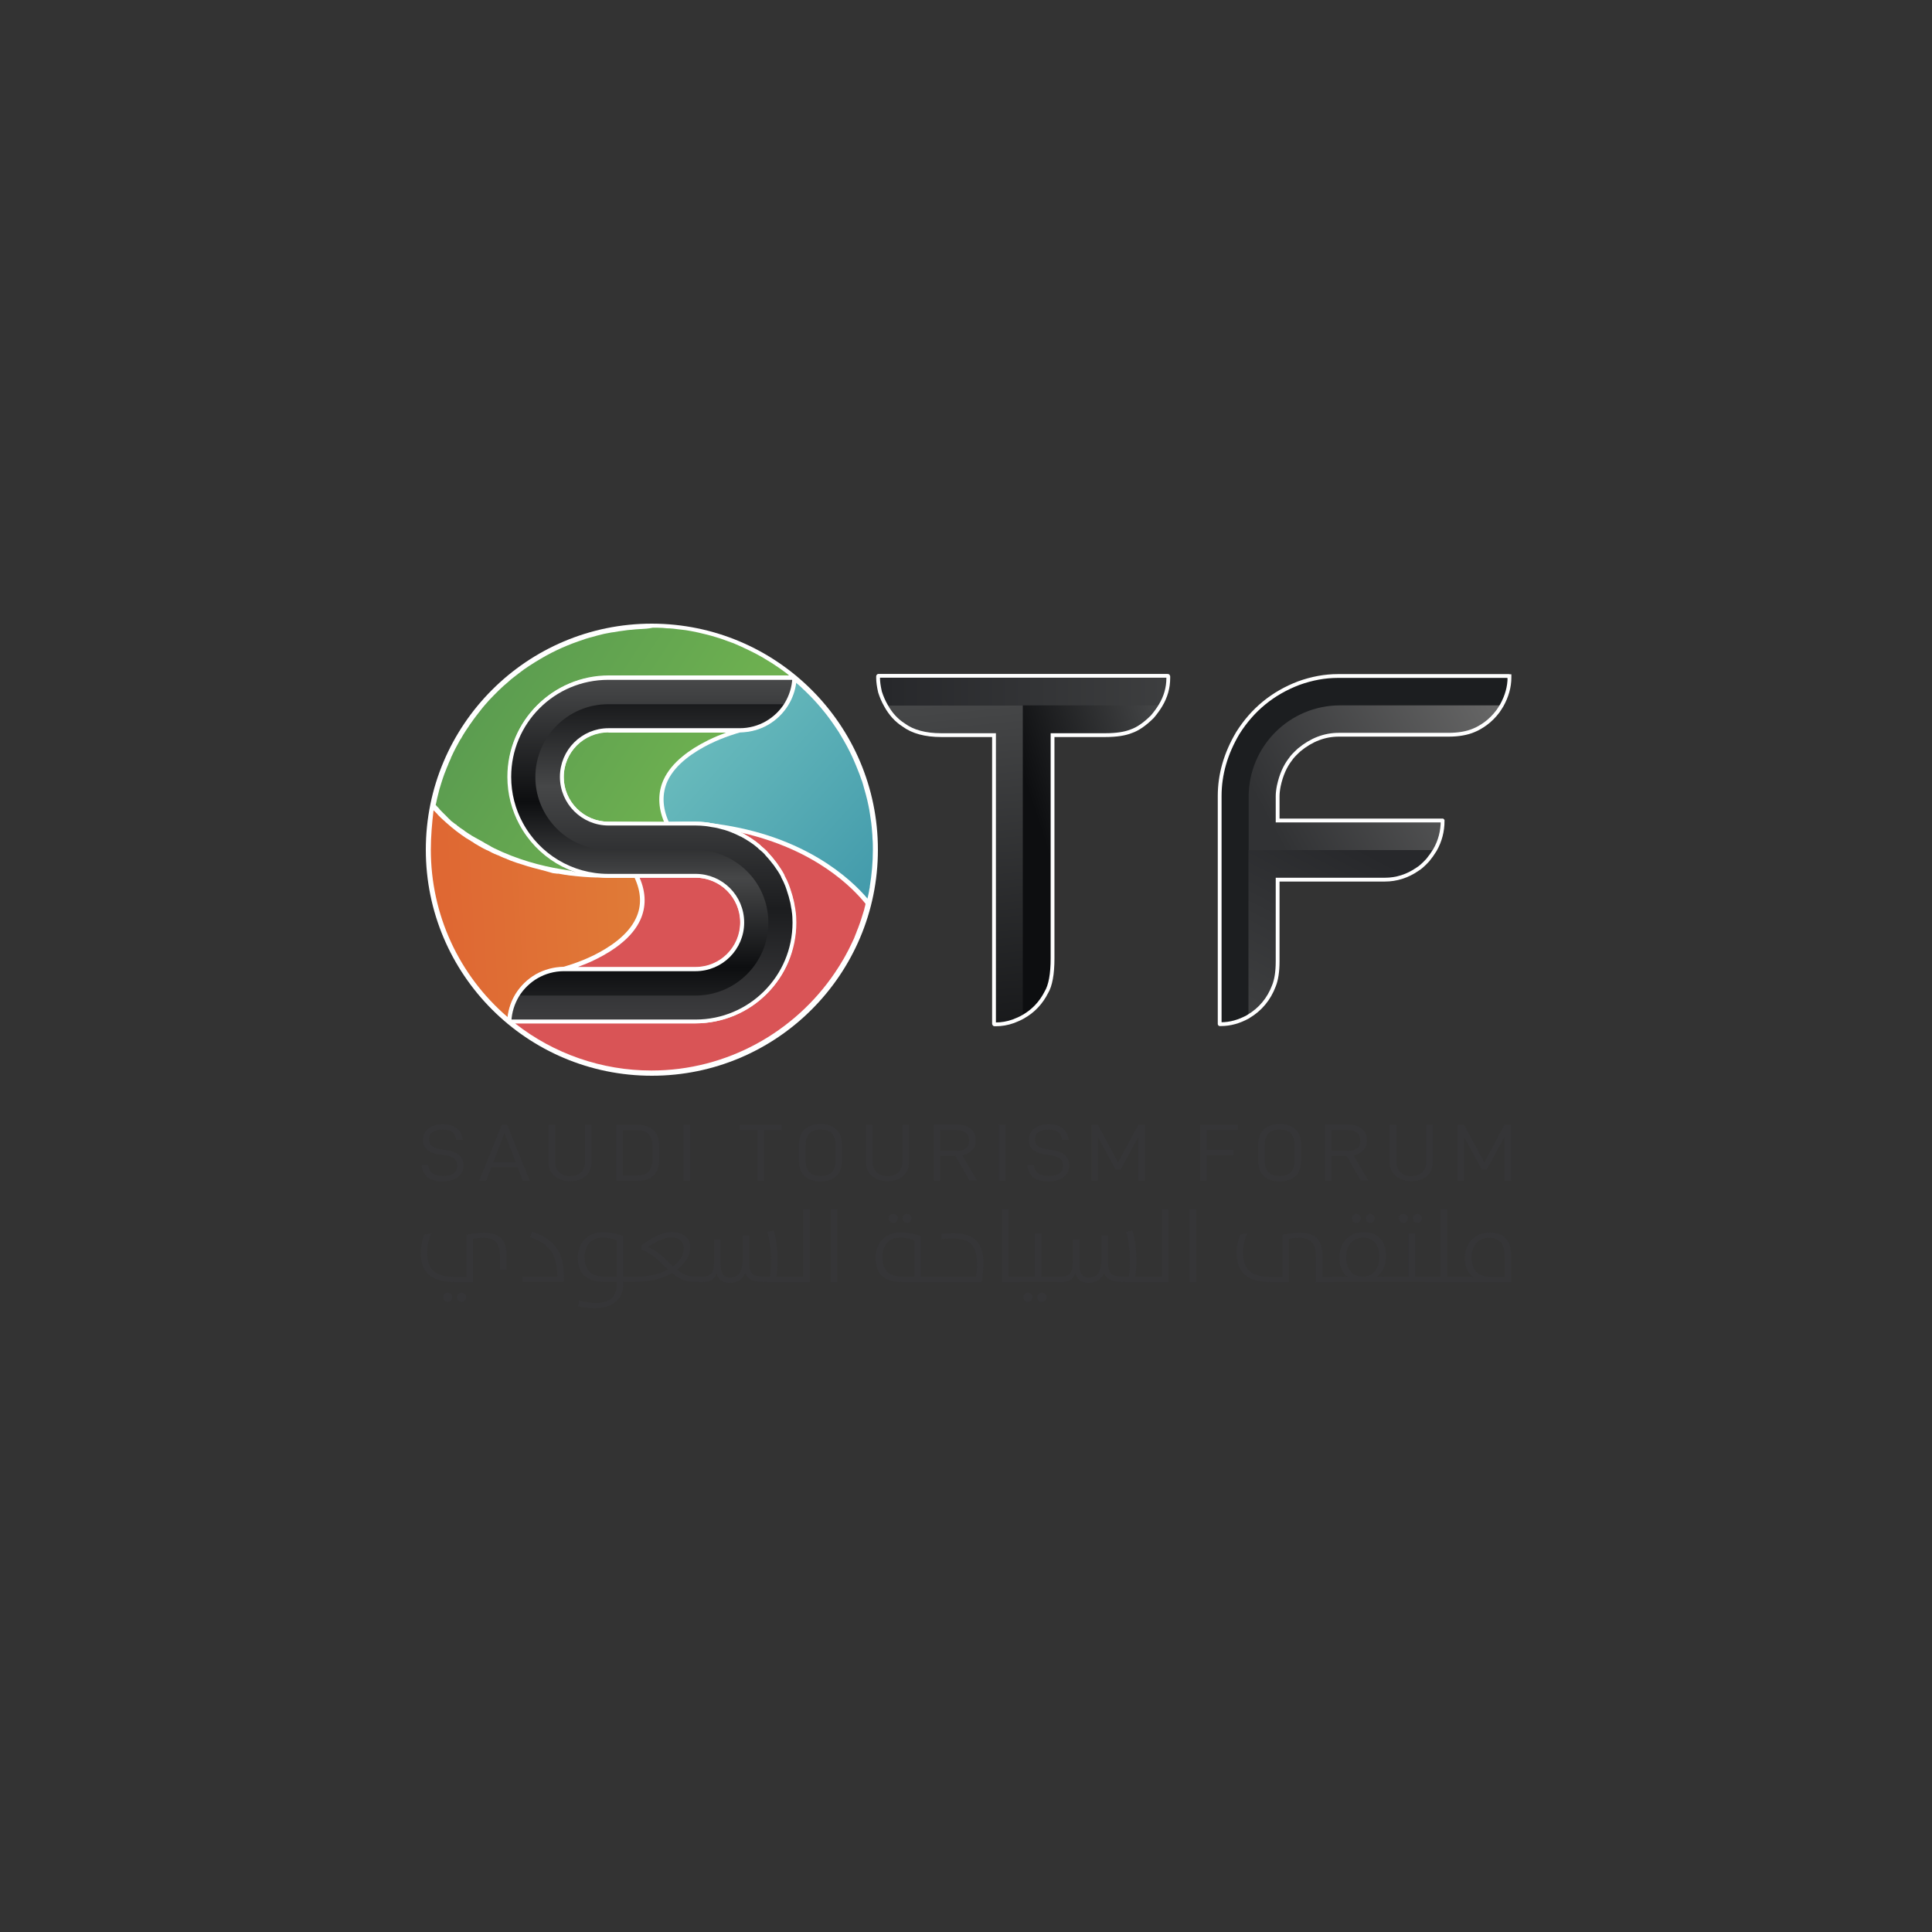 <?xml version="1.0" encoding="utf-8"?>
<!-- Generator: Adobe Illustrator 28.1.0, SVG Export Plug-In . SVG Version: 6.00 Build 0)  -->
<svg version="1.1" id="Layer_1" xmlns="http://www.w3.org/2000/svg" xmlns:xlink="http://www.w3.org/1999/xlink" x="0px" y="0px"
	 viewBox="0 0 1000 1000" style="enable-background:new 0 0 1000 1000;" xml:space="preserve">
<rect x="0" y="0" width="1000" height="1000" fill="#333333" stroke="none"/>
<style type="text/css">
	.st0{fill:#FFFFFF;}
	.st1{fill:#696969;}
	.st2{fill:url(#SVGID_00000179632211845677659010000016204816219895111575_);}
	.st3{fill:url(#SVGID_00000060014046890795448750000000923273429490721700_);}
	.st4{fill:#1C1E20;}
	.st5{fill:#353537;}
	.st6{fill:none;stroke:#FFFFFF;stroke-width:1.968;stroke-miterlimit:10;}
	.st7{fill:#188192;}
	.st8{fill:url(#SVGID_00000034066395621751725100000004174542623548559031_);}
	.st9{fill:#B2BBCA;}
	.st10{fill:none;}
	.st11{fill:url(#SVGID_00000073695145897909464160000003477630159273401015_);}
</style>
<g>
	<g>
		<path class="st0" d="M454.4,439.8c0,64.6-52.4,117-117,117c-64.6,0-117-52.4-117-117s52.4-117,117-117
			C402,322.9,454.4,375.2,454.4,439.8"/>
		<path class="st0" d="M302.3,331c-7.8,2.5-15.3,5.9-22.2,9.9C287.1,336.8,294.5,333.5,302.3,331"/>
	</g>
	<g>
		<defs>
			<path id="SVGID_1_" d="M298.1,451.5C298.1,451.5,298.1,451.5,298.1,451.5C298.1,451.5,298.1,451.5,298.1,451.5 M331.7,325.6h-0.4
				c-1.6,0.1-3.2,0.2-4.7,0.4c-0.1,0-0.2,0-0.3,0c-1.1,0.1-2.2,0.2-3.3,0.4c-1.8,0.2-3.6,0.5-5.3,0.8c-0.8,0.1-1.7,0.2-2.5,0.4
				c-0.9,0.2-1.7,0.3-2.6,0.5c-1.2,0.3-2.4,0.6-3.6,0.9c-0.7,0.2-1.4,0.4-2.1,0.6c-0.6,0.2-1.2,0.3-1.9,0.5
				c-0.9,0.3-1.9,0.5-2.8,0.9c-7.8,2.5-15.3,5.8-22.2,9.9c-1,0.6-2,1.2-3,1.8c-2,1.2-3.9,2.5-5.8,3.8c-1.9,1.4-3.7,2.8-5.5,4.2
				c-0.9,0.7-1.8,1.4-2.6,2.2c-1.8,1.5-3.5,3-5.1,4.6c-0.8,0.8-1.6,1.6-2.4,2.4c-1.6,1.6-3.2,3.3-4.7,5.1c-0.8,0.9-1.5,1.8-2.2,2.7
				c-0.7,0.9-1.4,1.8-2.1,2.7c-0.5,0.7-1,1.4-1.5,2c-0.4,0.6-0.8,1.1-1.2,1.7c-0.5,0.6-0.9,1.3-1.3,1.9c0,0,0,0,0,0
				c-0.5,0.7-1,1.5-1.5,2.2c-0.9,1.4-1.8,2.8-2.6,4.3c-0.1,0.1-0.1,0.2-0.2,0.2c-0.8,1.4-1.6,2.9-2.4,4.4c-0.8,1.5-1.5,3-2.2,4.5
				c-0.2,0.3-0.3,0.5-0.3,0.8c-0.5,1.2-1.1,2.3-1.5,3.5c-0.5,1.1-0.9,2.1-1.3,3.2c-0.2,0.5-0.4,1-0.6,1.5c-0.6,1.7-1.2,3.4-1.7,5.1
				c-0.6,1.8-1.1,3.6-1.5,5.4c-0.4,1.4-0.7,2.9-1,4.3c-0.1,0.4-0.2,0.9-0.3,1.3c0,0,0.1,0.1,0.2,0.1c0.2,0.3,0.4,0.5,0.7,0.8
				c0.1,0,0.1,0.1,0.2,0.2c0.1,0.1,0.2,0.2,0.3,0.3c0.2,0.2,0.4,0.4,0.6,0.7c0.1,0.1,0.2,0.2,0.3,0.4c0,0.1,0.1,0.1,0.2,0.2
				c0.2,0.2,0.4,0.3,0.5,0.5c0,0,0.1,0.1,0.2,0.2c0.1,0.1,0.3,0.3,0.4,0.4c0,0.1,0.1,0.1,0.2,0.2c0.1,0.1,0.2,0.2,0.3,0.3l0.3,0.3
				c0.2,0.2,0.3,0.3,0.4,0.4c0.2,0.1,0.3,0.3,0.4,0.4c0.2,0.1,0.3,0.3,0.4,0.4c0.2,0.2,0.3,0.3,0.4,0.4c0.1,0.2,0.3,0.3,0.4,0.4
				c0.1,0.2,0.3,0.3,0.4,0.4c0.1,0.1,0.3,0.3,0.4,0.4c0.2,0.1,0.3,0.2,0.4,0.4c0.1,0.2,0.3,0.3,0.4,0.4c0.2,0.1,0.3,0.2,0.4,0.3
				c0.1,0.1,0.3,0.2,0.4,0.3c0.1,0.1,0.3,0.2,0.4,0.3c0.2,0.2,0.3,0.3,0.5,0.4c0.1,0.1,0.3,0.2,0.4,0.3c0.2,0.1,0.3,0.2,0.5,0.3
				c0.2,0.1,0.3,0.2,0.4,0.4c0.2,0.1,0.3,0.2,0.4,0.3c0.1,0.1,0.3,0.2,0.4,0.3c0.2,0.1,0.3,0.2,0.5,0.4c0.1,0.1,0.3,0.2,0.4,0.3
				c0.2,0.1,0.3,0.2,0.5,0.3c0.2,0.1,0.3,0.2,0.4,0.3c0.2,0.1,0.3,0.2,0.5,0.3c0.1,0.1,0.3,0.2,0.4,0.3c0.2,0.1,0.4,0.2,0.5,0.4
				c0.1,0.1,0.3,0.2,0.4,0.3c0.2,0.1,0.3,0.2,0.5,0.3c0.1,0.1,0.2,0.2,0.4,0.3c0.2,0.1,0.3,0.2,0.5,0.3c0.2,0.1,0.3,0.2,0.4,0.3
				c0.2,0.1,0.3,0.2,0.5,0.3c0.2,0.1,0.3,0.2,0.4,0.2c0.2,0.1,0.3,0.2,0.5,0.4c0.2,0.1,0.3,0.2,0.4,0.2c0.2,0.1,0.3,0.2,0.5,0.3
				c0.2,0.1,0.3,0.2,0.4,0.2c0.2,0.1,0.3,0.2,0.5,0.3c0.1,0.1,0.2,0.2,0.4,0.2c0.2,0.1,0.3,0.2,0.5,0.3c0.1,0.1,0.2,0.2,0.4,0.2
				l0.5,0.3c0.1,0.1,0.3,0.2,0.4,0.2c0.2,0.1,0.3,0.2,0.5,0.3c0.1,0.1,0.3,0.1,0.4,0.2c0.2,0.1,0.3,0.2,0.5,0.3
				c0.2,0.1,0.3,0.2,0.4,0.2c0.2,0.1,0.4,0.2,0.5,0.3c0.1,0.1,0.2,0.2,0.3,0.2c0.2,0.1,0.4,0.2,0.5,0.3c0.1,0.1,0.2,0.2,0.4,0.2
				c0.2,0.1,0.3,0.2,0.5,0.3l0.4,0.2c0.2,0.1,0.3,0.2,0.5,0.3c0.2,0.1,0.3,0.1,0.4,0.2c0.2,0.1,0.3,0.2,0.5,0.3h0
				c0.1,0.1,0.2,0.1,0.3,0.2c0.1,0,0.2,0.1,0.3,0.2c0.2,0.1,0.4,0.2,0.7,0.3c0.1,0.1,0.2,0.1,0.3,0.2c12.4,6.1,24.8,9.3,34.5,10.9
				c0.6,0.1,7.6,1.3,8.3,1.4c0,0,0,0-0.1-0.1c-2.6-0.8-5.1-1.9-7.5-3.2c-9-4.8-16.6-12.2-21.6-21.5c-4-7.5-6.2-16-6.2-24.6
				c0-28.8,23.4-52.2,52.2-52.2h93.3c-0.1-0.1-0.2-0.2-0.2-0.2c-0.6-0.5-1.2-1-1.9-1.5c-0.1-0.1-0.2-0.2-0.3-0.2
				c-1.4-1.1-2.9-2.1-4.4-3.1c-1.4-1-2.9-1.9-4.4-2.8c-3-1.9-6.2-3.6-9.3-5.1c-1.4-0.7-2.7-1.3-4-1.9c-1.2-0.5-2.3-1-3.4-1.5
				c-0.6-0.3-1.2-0.5-1.8-0.7c-1.1-0.4-2.2-0.8-3.3-1.2c-0.2-0.1-0.5-0.2-0.8-0.3c-1.3-0.5-2.7-0.9-4-1.3c-1.5-0.5-3.1-0.9-4.6-1.3
				c-1.5-0.4-3.1-0.7-4.6-1.1c-1.1-0.2-2.3-0.5-3.4-0.7c-0.6-0.1-1.2-0.2-1.7-0.3c-0.9-0.2-1.9-0.3-2.8-0.4
				c-0.9-0.1-1.7-0.2-2.6-0.3c-0.8-0.1-1.6-0.2-2.4-0.3c-1.2-0.1-2.3-0.2-3.4-0.2c-0.7-0.1-1.4-0.1-2.1-0.2
				c-1.7-0.1-3.4-0.1-5.1-0.1C335.5,325.4,333.6,325.5,331.7,325.6"/>
		</defs>
		<clipPath id="SVGID_00000054227735504706630640000016694079912106028446_">
			<use xlink:href="#SVGID_1_"  style="overflow:visible;"/>
		</clipPath>
	</g>
	<g>
		<defs>
			<path id="SVGID_00000055672772699757111200000008768999713071820945_" d="M298.1,451.5C298.1,451.5,298.1,451.5,298.1,451.5
				C298.1,451.5,298.1,451.5,298.1,451.5 M331.7,325.6h-0.4c-1.6,0.1-3.2,0.2-4.7,0.4c-0.1,0-0.2,0-0.3,0c-1.1,0.1-2.2,0.2-3.3,0.4
				c-1.8,0.2-3.6,0.5-5.3,0.8c-0.8,0.1-1.7,0.2-2.5,0.4c-0.9,0.2-1.7,0.3-2.6,0.5c-1.2,0.3-2.4,0.6-3.6,0.9
				c-0.7,0.2-1.4,0.4-2.1,0.6c-0.6,0.2-1.2,0.3-1.9,0.5c-0.9,0.3-1.9,0.5-2.8,0.9c-7.8,2.5-15.3,5.8-22.2,9.9c-1,0.6-2,1.2-3,1.8
				c-2,1.2-3.9,2.5-5.8,3.8c-1.9,1.4-3.7,2.8-5.5,4.2c-0.9,0.7-1.8,1.4-2.6,2.2c-1.8,1.5-3.5,3-5.1,4.6c-0.8,0.8-1.6,1.6-2.4,2.4
				c-1.6,1.6-3.2,3.3-4.7,5.1c-0.8,0.9-1.5,1.8-2.2,2.7c-0.7,0.9-1.4,1.8-2.1,2.7c-0.5,0.7-1,1.4-1.5,2c-0.4,0.6-0.8,1.1-1.2,1.7
				c-0.5,0.6-0.9,1.3-1.3,1.9c0,0,0,0,0,0c-0.5,0.7-1,1.5-1.5,2.2c-0.9,1.4-1.8,2.8-2.6,4.3c-0.1,0.1-0.1,0.2-0.2,0.2
				c-0.8,1.4-1.6,2.9-2.4,4.4c-0.8,1.5-1.5,3-2.2,4.5c-0.2,0.3-0.3,0.5-0.3,0.8c-0.5,1.2-1.1,2.3-1.5,3.5c-0.5,1.1-0.9,2.1-1.3,3.2
				c-0.2,0.5-0.4,1-0.6,1.5c-0.6,1.7-1.2,3.4-1.7,5.1c-0.6,1.8-1.1,3.6-1.5,5.4c-0.4,1.4-0.7,2.9-1,4.3c-0.1,0.4-0.2,0.9-0.3,1.3
				c0,0,0.1,0.1,0.2,0.1c0.2,0.3,0.4,0.5,0.7,0.8c0.1,0,0.1,0.1,0.2,0.2c0.1,0.1,0.2,0.2,0.3,0.3c0.2,0.2,0.4,0.4,0.6,0.7
				c0.1,0.1,0.2,0.2,0.3,0.4c0,0.1,0.1,0.1,0.2,0.2c0.2,0.2,0.4,0.3,0.5,0.5c0,0,0.1,0.1,0.2,0.2c0.1,0.1,0.3,0.3,0.4,0.4
				c0,0.1,0.1,0.1,0.2,0.2c0.1,0.1,0.2,0.2,0.3,0.3l0.3,0.3c0.2,0.2,0.3,0.3,0.4,0.4c0.2,0.1,0.3,0.3,0.4,0.4
				c0.2,0.1,0.3,0.3,0.4,0.4c0.2,0.2,0.3,0.3,0.4,0.4c0.1,0.2,0.3,0.3,0.4,0.4c0.1,0.2,0.3,0.3,0.4,0.4c0.1,0.1,0.3,0.3,0.4,0.4
				c0.2,0.1,0.3,0.2,0.4,0.4c0.1,0.2,0.3,0.3,0.4,0.4c0.2,0.1,0.3,0.2,0.4,0.3c0.1,0.1,0.3,0.2,0.4,0.3c0.1,0.1,0.3,0.2,0.4,0.3
				c0.2,0.2,0.3,0.3,0.5,0.4c0.1,0.1,0.3,0.2,0.4,0.3c0.2,0.1,0.3,0.2,0.5,0.3c0.2,0.1,0.3,0.2,0.4,0.4c0.2,0.1,0.3,0.2,0.4,0.3
				c0.1,0.1,0.3,0.2,0.4,0.3c0.2,0.1,0.3,0.2,0.5,0.4c0.1,0.1,0.3,0.2,0.4,0.3c0.2,0.1,0.3,0.2,0.5,0.3c0.2,0.1,0.3,0.2,0.4,0.3
				c0.2,0.1,0.3,0.2,0.5,0.3c0.1,0.1,0.3,0.2,0.4,0.3c0.2,0.1,0.4,0.2,0.5,0.4c0.1,0.1,0.3,0.2,0.4,0.3c0.2,0.1,0.3,0.2,0.5,0.3
				c0.1,0.1,0.2,0.2,0.4,0.3c0.2,0.1,0.3,0.2,0.5,0.3c0.2,0.1,0.3,0.2,0.4,0.3c0.2,0.1,0.3,0.2,0.5,0.3c0.2,0.1,0.3,0.2,0.4,0.2
				c0.2,0.1,0.3,0.2,0.5,0.4c0.2,0.1,0.3,0.2,0.4,0.2c0.2,0.1,0.3,0.2,0.5,0.3c0.2,0.1,0.3,0.2,0.4,0.2c0.2,0.1,0.3,0.2,0.5,0.3
				c0.1,0.1,0.2,0.2,0.4,0.2c0.2,0.1,0.3,0.2,0.5,0.3c0.1,0.1,0.2,0.2,0.4,0.2l0.5,0.3c0.1,0.1,0.3,0.2,0.4,0.2
				c0.2,0.1,0.3,0.2,0.5,0.3c0.1,0.1,0.3,0.1,0.4,0.2c0.2,0.1,0.3,0.2,0.5,0.3c0.2,0.1,0.3,0.2,0.4,0.2c0.2,0.1,0.4,0.2,0.5,0.3
				c0.1,0.1,0.2,0.2,0.3,0.2c0.2,0.1,0.4,0.2,0.5,0.3c0.1,0.1,0.2,0.2,0.4,0.2c0.2,0.1,0.3,0.2,0.5,0.3l0.4,0.2
				c0.2,0.1,0.3,0.2,0.5,0.3c0.2,0.1,0.3,0.1,0.4,0.2c0.2,0.1,0.3,0.2,0.5,0.3h0c0.1,0.1,0.2,0.1,0.3,0.2c0.1,0,0.2,0.1,0.3,0.2
				c0.2,0.1,0.4,0.2,0.7,0.3c0.1,0.1,0.2,0.1,0.3,0.2c12.4,6.1,24.8,9.3,34.5,10.9c0.6,0.1,7.6,1.3,8.3,1.4c0,0,0,0-0.1-0.1
				c-2.6-0.8-5.1-1.9-7.5-3.2c-9-4.8-16.6-12.2-21.6-21.5c-4-7.5-6.2-16-6.2-24.6c0-28.8,23.4-52.2,52.2-52.2h93.3
				c-0.1-0.1-0.2-0.2-0.2-0.2c-0.6-0.5-1.2-1-1.9-1.5c-0.1-0.1-0.2-0.2-0.3-0.2c-1.4-1.1-2.9-2.1-4.4-3.1c-1.4-1-2.9-1.9-4.4-2.8
				c-3-1.9-6.2-3.6-9.3-5.1c-1.4-0.7-2.7-1.3-4-1.9c-1.2-0.5-2.3-1-3.4-1.5c-0.6-0.3-1.2-0.5-1.8-0.7c-1.1-0.4-2.2-0.8-3.3-1.2
				c-0.2-0.1-0.5-0.2-0.8-0.3c-1.3-0.5-2.7-0.9-4-1.3c-1.5-0.5-3.1-0.9-4.6-1.3c-1.5-0.4-3.1-0.7-4.6-1.1c-1.1-0.2-2.3-0.5-3.4-0.7
				c-0.6-0.1-1.2-0.2-1.7-0.3c-0.9-0.2-1.9-0.3-2.8-0.4c-0.9-0.1-1.7-0.2-2.6-0.3c-0.8-0.1-1.6-0.2-2.4-0.3
				c-1.2-0.1-2.3-0.2-3.4-0.2c-0.7-0.1-1.4-0.1-2.1-0.2c-1.7-0.1-3.4-0.1-5.1-0.1C335.5,325.4,333.6,325.5,331.7,325.6"/>
		</defs>
		<clipPath id="SVGID_00000012440664102985052700000014154148219011438771_">
			<use xlink:href="#SVGID_00000055672772699757111200000008768999713071820945_"  style="overflow:visible;"/>
		</clipPath>
	</g>
	<g>
		<defs>
			<path id="SVGID_00000140011401907114267920000011069336095471591854_" d="M298.1,451.5C298.1,451.5,298.1,451.5,298.1,451.5
				C298.1,451.5,298.1,451.5,298.1,451.5 M331.7,325.6h-0.4c-1.6,0.1-3.2,0.2-4.7,0.4c-0.1,0-0.2,0-0.3,0c-1.1,0.1-2.2,0.2-3.3,0.4
				c-1.8,0.2-3.6,0.5-5.3,0.8c-0.8,0.1-1.7,0.2-2.5,0.4c-0.9,0.2-1.7,0.3-2.6,0.5c-1.2,0.3-2.4,0.6-3.6,0.9
				c-0.7,0.2-1.4,0.4-2.1,0.6c-0.6,0.2-1.2,0.3-1.9,0.5c-0.9,0.3-1.9,0.5-2.8,0.9c-7.8,2.5-15.3,5.8-22.2,9.9c-1,0.6-2,1.2-3,1.8
				c-2,1.2-3.9,2.5-5.8,3.8c-1.9,1.4-3.7,2.8-5.5,4.2c-0.9,0.7-1.8,1.4-2.6,2.2c-1.8,1.5-3.5,3-5.1,4.6c-0.8,0.8-1.6,1.6-2.4,2.4
				c-1.6,1.6-3.2,3.3-4.7,5.1c-0.8,0.9-1.5,1.8-2.2,2.7c-0.7,0.9-1.4,1.8-2.1,2.7c-0.5,0.7-1,1.4-1.5,2c-0.4,0.6-0.8,1.1-1.2,1.7
				c-0.5,0.6-0.9,1.3-1.3,1.9c0,0,0,0,0,0c-0.5,0.7-1,1.5-1.5,2.2c-0.9,1.4-1.8,2.8-2.6,4.3c-0.1,0.1-0.1,0.2-0.2,0.2
				c-0.8,1.4-1.6,2.9-2.4,4.4c-0.8,1.5-1.5,3-2.2,4.5c-0.2,0.3-0.3,0.5-0.3,0.8c-0.5,1.2-1.1,2.3-1.5,3.5c-0.5,1.1-0.9,2.1-1.3,3.2
				c-0.2,0.5-0.4,1-0.6,1.5c-0.6,1.7-1.2,3.4-1.7,5.1c-0.6,1.8-1.1,3.6-1.5,5.4c-0.4,1.4-0.7,2.9-1,4.3c-0.1,0.4-0.2,0.9-0.3,1.3
				c0,0,0.1,0.1,0.2,0.1c0.2,0.3,0.4,0.5,0.7,0.8c0.1,0,0.1,0.1,0.2,0.2c0.1,0.1,0.2,0.2,0.3,0.3c0.2,0.2,0.4,0.4,0.6,0.7
				c0.1,0.1,0.2,0.2,0.3,0.4c0,0.1,0.1,0.1,0.2,0.2c0.2,0.2,0.4,0.3,0.5,0.5c0,0,0.1,0.1,0.2,0.2c0.1,0.1,0.3,0.3,0.4,0.4
				c0,0.1,0.1,0.1,0.2,0.2c0.1,0.1,0.2,0.2,0.3,0.3l0.3,0.3c0.2,0.2,0.3,0.3,0.4,0.4c0.2,0.1,0.3,0.3,0.4,0.4
				c0.2,0.1,0.3,0.3,0.4,0.4c0.2,0.2,0.3,0.3,0.4,0.4c0.1,0.2,0.3,0.3,0.4,0.4c0.1,0.2,0.3,0.3,0.4,0.4c0.1,0.1,0.3,0.3,0.4,0.4
				c0.2,0.1,0.3,0.2,0.4,0.4c0.1,0.2,0.3,0.3,0.4,0.4c0.2,0.1,0.3,0.2,0.4,0.3c0.1,0.1,0.3,0.2,0.4,0.3c0.1,0.1,0.3,0.2,0.4,0.3
				c0.2,0.2,0.3,0.3,0.5,0.4c0.1,0.1,0.3,0.2,0.4,0.3c0.2,0.1,0.3,0.2,0.5,0.3c0.2,0.1,0.3,0.2,0.4,0.4c0.2,0.1,0.3,0.2,0.4,0.3
				c0.1,0.1,0.3,0.2,0.4,0.3c0.2,0.1,0.3,0.2,0.5,0.4c0.1,0.1,0.3,0.2,0.4,0.3c0.2,0.1,0.3,0.2,0.5,0.3c0.2,0.1,0.3,0.2,0.4,0.3
				c0.2,0.1,0.3,0.2,0.5,0.3c0.1,0.1,0.3,0.2,0.4,0.3c0.2,0.1,0.4,0.2,0.5,0.4c0.1,0.1,0.3,0.2,0.4,0.3c0.2,0.1,0.3,0.2,0.5,0.3
				c0.1,0.1,0.2,0.2,0.4,0.3c0.2,0.1,0.3,0.2,0.5,0.3c0.2,0.1,0.3,0.2,0.4,0.3c0.2,0.1,0.3,0.2,0.5,0.3c0.2,0.1,0.3,0.2,0.4,0.2
				c0.2,0.1,0.3,0.2,0.5,0.4c0.2,0.1,0.3,0.2,0.4,0.2c0.2,0.1,0.3,0.2,0.5,0.3c0.2,0.1,0.3,0.2,0.4,0.2c0.2,0.1,0.3,0.2,0.5,0.3
				c0.1,0.1,0.2,0.2,0.4,0.2c0.2,0.1,0.3,0.2,0.5,0.3c0.1,0.1,0.2,0.2,0.4,0.2l0.5,0.3c0.1,0.1,0.3,0.2,0.4,0.2
				c0.2,0.1,0.3,0.2,0.5,0.3c0.1,0.1,0.3,0.1,0.4,0.2c0.2,0.1,0.3,0.2,0.5,0.3c0.2,0.1,0.3,0.2,0.4,0.2c0.2,0.1,0.4,0.2,0.5,0.3
				c0.1,0.1,0.2,0.2,0.3,0.2c0.2,0.1,0.4,0.2,0.5,0.3c0.1,0.1,0.2,0.2,0.4,0.2c0.2,0.1,0.3,0.2,0.5,0.3l0.4,0.2
				c0.2,0.1,0.3,0.2,0.5,0.3c0.2,0.1,0.3,0.1,0.4,0.2c0.2,0.1,0.3,0.2,0.5,0.3h0c0.1,0.1,0.2,0.1,0.3,0.2c0.1,0,0.2,0.1,0.3,0.2
				c0.2,0.1,0.4,0.2,0.7,0.3c0.1,0.1,0.2,0.1,0.3,0.2c12.4,6.1,24.8,9.3,34.5,10.9c0.6,0.1,7.6,1.3,8.3,1.4c0,0,0,0-0.1-0.1
				c-2.6-0.8-5.1-1.9-7.5-3.2c-9-4.8-16.6-12.2-21.6-21.5c-4-7.5-6.2-16-6.2-24.6c0-28.8,23.4-52.2,52.2-52.2h93.3
				c-0.1-0.1-0.2-0.2-0.2-0.2c-0.6-0.5-1.2-1-1.9-1.5c-0.1-0.1-0.2-0.2-0.3-0.2c-1.4-1.1-2.9-2.1-4.4-3.1c-1.4-1-2.9-1.9-4.4-2.8
				c-3-1.9-6.2-3.6-9.3-5.1c-1.4-0.7-2.7-1.3-4-1.9c-1.2-0.5-2.3-1-3.4-1.5c-0.6-0.3-1.2-0.5-1.8-0.7c-1.1-0.4-2.2-0.8-3.3-1.2
				c-0.2-0.1-0.5-0.2-0.8-0.3c-1.3-0.5-2.7-0.9-4-1.3c-1.5-0.5-3.1-0.9-4.6-1.3c-1.5-0.4-3.1-0.7-4.6-1.1c-1.1-0.2-2.3-0.5-3.4-0.7
				c-0.6-0.1-1.2-0.2-1.7-0.3c-0.9-0.2-1.9-0.3-2.8-0.4c-0.9-0.1-1.7-0.2-2.6-0.3c-0.8-0.1-1.6-0.2-2.4-0.3
				c-1.2-0.1-2.3-0.2-3.4-0.2c-0.7-0.1-1.4-0.1-2.1-0.2c-1.7-0.1-3.4-0.1-5.1-0.1C335.5,325.4,333.6,325.5,331.7,325.6"/>
		</defs>
		
			<linearGradient id="SVGID_00000121989017828931270750000001802135282026995866_" gradientUnits="userSpaceOnUse" x1="247.178" y1="339.794" x2="370.152" y2="419.755">
			<stop  offset="0" style="stop-color:#599A50"/>
			<stop  offset="1" style="stop-color:#70B350"/>
		</linearGradient>
		
			<use xlink:href="#SVGID_00000140011401907114267920000011069336095471591854_"  style="overflow:visible;fill:url(#SVGID_00000121989017828931270750000001802135282026995866_);"/>
		<clipPath id="SVGID_00000018232194956221074140000004755836391934326155_">
			<use xlink:href="#SVGID_00000140011401907114267920000011069336095471591854_"  style="overflow:visible;"/>
		</clipPath>
	</g>
	<g>
		<path class="st1" d="M408,349.8h-0.1c-0.6-0.5-1.2-1-1.9-1.5C406.7,348.8,407.4,349.3,408,349.8"/>
		<path class="st1" d="M298,451.5c-2.6-0.9-5.1-1.9-7.5-3.2C293.3,449.5,297,450.7,298,451.5"/>
	</g>
	<g>
		<defs>
			<path id="SVGID_00000002360456000398956570000016638292248778996377_" d="M223,439.8c0,33.4,14.4,64.9,39.7,86.6
				c0.5-4.2,1.9-8.3,4.1-11.9c2.6-4.2,6.2-7.7,10.5-10.2c4.4-2.5,9.4-3.8,14.4-3.9c1-0.3,8-2.2,15.7-6c7.6-3.8,17.6-10.1,21.8-19.2
				c3-6.4,2.7-13.4-0.7-20.8h-13.7c-1.5,0-2.9-0.1-4.4-0.2c-0.1,0-0.3,0-0.7,0c-1.6,0-5.7-0.1-11.5-0.7c-0.8-0.1-1.7-0.2-2.6-0.3
				l-0.3,0l0,0c-1.9-0.2-4-0.6-6.3-1c-0.1,0-0.1,0-0.2,0c-0.1,0-0.2,0-0.2,0c-0.1,0-0.1,0-0.2,0c-0.1,0-0.2,0-0.3,0
				c-0.1,0-0.3-0.1-0.4-0.1c-0.1,0-0.2,0-0.3,0c-0.2,0-0.4-0.1-0.7-0.1c-0.1,0-0.1,0-0.2,0c-0.2,0-0.3-0.1-0.5-0.1
				c-0.1,0-0.2,0-0.3-0.1c-0.1,0-0.3-0.1-0.4-0.1c-0.1,0-0.2,0-0.3-0.1c-0.1,0-0.3-0.1-0.4-0.1l-0.3-0.1c-0.1,0-0.3-0.1-0.4-0.1
				c-0.1,0-0.2,0-0.3-0.1c-0.1,0-0.3-0.1-0.4-0.1c-0.1,0-0.2,0-0.3-0.1c-0.1,0-0.3-0.1-0.4-0.1l-0.3-0.1c-0.1,0-0.3-0.1-0.4-0.1
				c-0.1,0-0.2,0-0.3-0.1c-0.2,0-0.3-0.1-0.5-0.1c-0.1,0-0.2-0.1-0.3-0.1c-0.2,0-0.3-0.1-0.5-0.1c-0.1,0-0.2,0-0.3-0.1
				c-0.3-0.1-0.5-0.1-0.8-0.2c-4.1-1-8-2.2-11.9-3.5l-0.5-0.2c-0.3-0.1-0.6-0.2-0.9-0.3c-0.5-0.2-0.9-0.3-1.4-0.5l-0.5-0.2
				c-0.4-0.2-0.8-0.3-1.2-0.5c-0.1,0-0.3-0.1-0.4-0.2c-0.5-0.2-1-0.4-1.6-0.6c-0.5-0.2-1.1-0.5-1.6-0.7c-0.1-0.1-0.3-0.1-0.4-0.2
				c-0.4-0.2-0.8-0.4-1.2-0.5c-0.2-0.1-0.3-0.1-0.5-0.2c-0.4-0.2-0.8-0.3-1.2-0.5c-0.1-0.1-0.3-0.1-0.4-0.2
				c-0.5-0.2-0.9-0.4-1.4-0.7c-0.1,0-0.1-0.1-0.2-0.1c-0.5-0.3-1-0.5-1.6-0.8c-0.1,0-0.2-0.1-0.3-0.1c-0.4-0.2-0.8-0.4-1.2-0.6
				c-0.1,0-0.1-0.1-0.2-0.1c-0.2-0.1-0.4-0.2-0.6-0.3c-0.1-0.1-0.2-0.1-0.3-0.2c0,0,0,0-0.1,0c-0.1-0.1-0.2-0.1-0.3-0.2
				c-0.2-0.1-0.4-0.2-0.6-0.4l-0.1,0l-0.4-0.2c-0.2-0.1-0.3-0.2-0.5-0.3l-0.3-0.2c-0.1-0.1-0.3-0.2-0.5-0.3c-0.1,0-0.2-0.1-0.2-0.1
				c-0.1-0.1-0.3-0.2-0.4-0.2c-0.2-0.1-0.4-0.3-0.6-0.4c-0.1-0.1-0.2-0.1-0.3-0.2c-0.1-0.1-0.3-0.2-0.4-0.3
				c-0.2-0.1-0.5-0.3-0.7-0.4c-0.1-0.1-0.2-0.1-0.3-0.2l-0.2-0.1c0,0-0.1,0-0.1-0.1c-0.3-0.2-0.6-0.4-0.8-0.5
				c-0.1,0-0.1-0.1-0.2-0.1c-0.4-0.2-0.7-0.5-1.1-0.7c0,0,0,0-0.1,0c-3.6-2.4-7-5-10.1-7.8l0,0c-0.4-0.3-0.7-0.6-1.1-1
				c0,0,0,0-0.1-0.1c-0.2-0.2-0.5-0.4-0.7-0.6c0,0-0.1-0.1-0.1-0.1c-0.4-0.3-0.7-0.7-1.1-1c-0.1-0.1-0.2-0.2-0.2-0.2
				c0,0-0.1-0.1-0.1-0.1l-0.5-0.5l-0.2-0.2l-0.3-0.3c-0.1-0.1-0.3-0.3-0.4-0.4c0,0,0,0,0-0.1c-0.2-0.2-0.5-0.5-0.7-0.7c0,0,0,0,0,0
				c-0.1-0.1-0.2-0.2-0.3-0.3c-0.1-0.2-0.3-0.3-0.4-0.4c-0.1-0.1-0.1-0.1-0.2-0.2c-0.1-0.1-0.2-0.2-0.3-0.3
				c-0.1-0.1-0.1-0.1-0.2-0.2C223.6,426.2,223,433,223,439.8"/>
		</defs>
		<clipPath id="SVGID_00000114788643334659476220000001254818025815375286_">
			<use xlink:href="#SVGID_00000002360456000398956570000016638292248778996377_"  style="overflow:visible;"/>
		</clipPath>
	</g>
	<g>
		<defs>
			<path id="SVGID_00000044889701059500363880000003618866796523124374_" d="M223,439.8c0,33.4,14.4,64.9,39.7,86.6
				c0.5-4.2,1.9-8.3,4.1-11.9c2.6-4.2,6.2-7.7,10.5-10.2c4.4-2.5,9.4-3.8,14.4-3.9c1-0.3,8-2.2,15.7-6c7.6-3.8,17.6-10.1,21.8-19.2
				c3-6.4,2.7-13.4-0.7-20.8h-13.7c-1.5,0-2.9-0.1-4.4-0.2c-0.1,0-0.3,0-0.7,0c-1.6,0-5.7-0.1-11.5-0.7c-0.8-0.1-1.7-0.2-2.6-0.3
				l-0.3,0l0,0c-1.9-0.2-4-0.6-6.3-1c-0.1,0-0.1,0-0.2,0c-0.1,0-0.2,0-0.2,0c-0.1,0-0.1,0-0.2,0c-0.1,0-0.2,0-0.3,0
				c-0.1,0-0.3-0.1-0.4-0.1c-0.1,0-0.2,0-0.3,0c-0.2,0-0.4-0.1-0.7-0.1c-0.1,0-0.1,0-0.2,0c-0.2,0-0.3-0.1-0.5-0.1
				c-0.1,0-0.2,0-0.3-0.1c-0.1,0-0.3-0.1-0.4-0.1c-0.1,0-0.2,0-0.3-0.1c-0.1,0-0.3-0.1-0.4-0.1l-0.3-0.1c-0.1,0-0.3-0.1-0.4-0.1
				c-0.1,0-0.2,0-0.3-0.1c-0.1,0-0.3-0.1-0.4-0.1c-0.1,0-0.2,0-0.3-0.1c-0.1,0-0.3-0.1-0.4-0.1l-0.3-0.1c-0.1,0-0.3-0.1-0.4-0.1
				c-0.1,0-0.2,0-0.3-0.1c-0.2,0-0.3-0.1-0.5-0.1c-0.1,0-0.2-0.1-0.3-0.1c-0.2,0-0.3-0.1-0.5-0.1c-0.1,0-0.2,0-0.3-0.1
				c-0.3-0.1-0.5-0.1-0.8-0.2c-4.1-1-8-2.2-11.9-3.5l-0.5-0.2c-0.3-0.1-0.6-0.2-0.9-0.3c-0.5-0.2-0.9-0.3-1.4-0.5l-0.5-0.2
				c-0.4-0.2-0.8-0.3-1.2-0.5c-0.1,0-0.3-0.1-0.4-0.2c-0.5-0.2-1-0.4-1.6-0.6c-0.5-0.2-1.1-0.5-1.6-0.7c-0.1-0.1-0.3-0.1-0.4-0.2
				c-0.4-0.2-0.8-0.4-1.2-0.5c-0.2-0.1-0.3-0.1-0.5-0.2c-0.4-0.2-0.8-0.3-1.2-0.5c-0.1-0.1-0.3-0.1-0.4-0.2
				c-0.5-0.2-0.9-0.4-1.4-0.7c-0.1,0-0.1-0.1-0.2-0.1c-0.5-0.3-1-0.5-1.6-0.8c-0.1,0-0.2-0.1-0.3-0.1c-0.4-0.2-0.8-0.4-1.2-0.6
				c-0.1,0-0.1-0.1-0.2-0.1c-0.2-0.1-0.4-0.2-0.6-0.3c-0.1-0.1-0.2-0.1-0.3-0.2c0,0,0,0-0.1,0c-0.1-0.1-0.2-0.1-0.3-0.2
				c-0.2-0.1-0.4-0.2-0.6-0.4l-0.1,0l-0.4-0.2c-0.2-0.1-0.3-0.2-0.5-0.3l-0.3-0.2c-0.1-0.1-0.3-0.2-0.5-0.3c-0.1,0-0.2-0.1-0.2-0.1
				c-0.1-0.1-0.3-0.2-0.4-0.2c-0.2-0.1-0.4-0.3-0.6-0.4c-0.1-0.1-0.2-0.1-0.3-0.2c-0.1-0.1-0.3-0.2-0.4-0.3
				c-0.2-0.1-0.5-0.3-0.7-0.4c-0.1-0.1-0.2-0.1-0.3-0.2l-0.2-0.1c0,0-0.1,0-0.1-0.1c-0.3-0.2-0.6-0.4-0.8-0.5
				c-0.1,0-0.1-0.1-0.2-0.1c-0.4-0.2-0.7-0.5-1.1-0.7c0,0,0,0-0.1,0c-3.6-2.4-7-5-10.1-7.8l0,0c-0.4-0.3-0.7-0.6-1.1-1
				c0,0,0,0-0.1-0.1c-0.2-0.2-0.5-0.4-0.7-0.6c0,0-0.1-0.1-0.1-0.1c-0.4-0.3-0.7-0.7-1.1-1c-0.1-0.1-0.2-0.2-0.2-0.2
				c0,0-0.1-0.1-0.1-0.1l-0.5-0.5l-0.2-0.2l-0.3-0.3c-0.1-0.1-0.3-0.3-0.4-0.4c0,0,0,0,0-0.1c-0.2-0.2-0.5-0.5-0.7-0.7c0,0,0,0,0,0
				c-0.1-0.1-0.2-0.2-0.3-0.3c-0.1-0.2-0.3-0.3-0.4-0.4c-0.1-0.1-0.1-0.1-0.2-0.2c-0.1-0.1-0.2-0.2-0.3-0.3
				c-0.1-0.1-0.1-0.1-0.2-0.2C223.6,426.2,223,433,223,439.8"/>
		</defs>
		<clipPath id="SVGID_00000117675402492070698610000006773563570425040563_">
			<use xlink:href="#SVGID_00000044889701059500363880000003618866796523124374_"  style="overflow:visible;"/>
		</clipPath>
	</g>
	<g>
		<defs>
			<path id="SVGID_00000015322620629754679660000004819864970504039571_" d="M223,439.8c0,33.4,14.4,64.9,39.7,86.6
				c0.5-4.2,1.9-8.3,4.1-11.9c2.6-4.2,6.2-7.7,10.5-10.2c4.4-2.5,9.4-3.8,14.4-3.9c1-0.3,8-2.2,15.7-6c7.6-3.8,17.6-10.1,21.8-19.2
				c3-6.4,2.7-13.4-0.7-20.8h-13.7c-1.5,0-2.9-0.1-4.4-0.2c-0.1,0-0.3,0-0.7,0c-1.6,0-5.7-0.1-11.5-0.7c-0.8-0.1-1.7-0.2-2.6-0.3
				l-0.3,0l0,0c-1.9-0.2-4-0.6-6.3-1c-0.1,0-0.1,0-0.2,0c-0.1,0-0.2,0-0.2,0c-0.1,0-0.1,0-0.2,0c-0.1,0-0.2,0-0.3,0
				c-0.1,0-0.3-0.1-0.4-0.1c-0.1,0-0.2,0-0.3,0c-0.2,0-0.4-0.1-0.7-0.1c-0.1,0-0.1,0-0.2,0c-0.2,0-0.3-0.1-0.5-0.1
				c-0.1,0-0.2,0-0.3-0.1c-0.1,0-0.3-0.1-0.4-0.1c-0.1,0-0.2,0-0.3-0.1c-0.1,0-0.3-0.1-0.4-0.1l-0.3-0.1c-0.1,0-0.3-0.1-0.4-0.1
				c-0.1,0-0.2,0-0.3-0.1c-0.1,0-0.3-0.1-0.4-0.1c-0.1,0-0.2,0-0.3-0.1c-0.1,0-0.3-0.1-0.4-0.1l-0.3-0.1c-0.1,0-0.3-0.1-0.4-0.1
				c-0.1,0-0.2,0-0.3-0.1c-0.2,0-0.3-0.1-0.5-0.1c-0.1,0-0.2-0.1-0.3-0.1c-0.2,0-0.3-0.1-0.5-0.1c-0.1,0-0.2,0-0.3-0.1
				c-0.3-0.1-0.5-0.1-0.8-0.2c-4.1-1-8-2.2-11.9-3.5l-0.5-0.2c-0.3-0.1-0.6-0.2-0.9-0.3c-0.5-0.2-0.9-0.3-1.4-0.5l-0.5-0.2
				c-0.4-0.2-0.8-0.3-1.2-0.5c-0.1,0-0.3-0.1-0.4-0.2c-0.5-0.2-1-0.4-1.6-0.6c-0.5-0.2-1.1-0.5-1.6-0.7c-0.1-0.1-0.3-0.1-0.4-0.2
				c-0.4-0.2-0.8-0.4-1.2-0.5c-0.2-0.1-0.3-0.1-0.5-0.2c-0.4-0.2-0.8-0.3-1.2-0.5c-0.1-0.1-0.3-0.1-0.4-0.2
				c-0.5-0.2-0.9-0.4-1.4-0.7c-0.1,0-0.1-0.1-0.2-0.1c-0.5-0.3-1-0.5-1.6-0.8c-0.1,0-0.2-0.1-0.3-0.1c-0.4-0.2-0.8-0.4-1.2-0.6
				c-0.1,0-0.1-0.1-0.2-0.1c-0.2-0.1-0.4-0.2-0.6-0.3c-0.1-0.1-0.2-0.1-0.3-0.2c0,0,0,0-0.1,0c-0.1-0.1-0.2-0.1-0.3-0.2
				c-0.2-0.1-0.4-0.2-0.6-0.4l-0.1,0l-0.4-0.2c-0.2-0.1-0.3-0.2-0.5-0.3l-0.3-0.2c-0.1-0.1-0.3-0.2-0.5-0.3c-0.1,0-0.2-0.1-0.2-0.1
				c-0.1-0.1-0.3-0.2-0.4-0.2c-0.2-0.1-0.4-0.3-0.6-0.4c-0.1-0.1-0.2-0.1-0.3-0.2c-0.1-0.1-0.3-0.2-0.4-0.3
				c-0.2-0.1-0.5-0.3-0.7-0.4c-0.1-0.1-0.2-0.1-0.3-0.2l-0.2-0.1c0,0-0.1,0-0.1-0.1c-0.3-0.2-0.6-0.4-0.8-0.5
				c-0.1,0-0.1-0.1-0.2-0.1c-0.4-0.2-0.7-0.5-1.1-0.7c0,0,0,0-0.1,0c-3.6-2.4-7-5-10.1-7.8l0,0c-0.4-0.3-0.7-0.6-1.1-1
				c0,0,0,0-0.1-0.1c-0.2-0.2-0.5-0.4-0.7-0.6c0,0-0.1-0.1-0.1-0.1c-0.4-0.3-0.7-0.7-1.1-1c-0.1-0.1-0.2-0.2-0.2-0.2
				c0,0-0.1-0.1-0.1-0.1l-0.5-0.5l-0.2-0.2l-0.3-0.3c-0.1-0.1-0.3-0.3-0.4-0.4c0,0,0,0,0-0.1c-0.2-0.2-0.5-0.5-0.7-0.7c0,0,0,0,0,0
				c-0.1-0.1-0.2-0.2-0.3-0.3c-0.1-0.2-0.3-0.3-0.4-0.4c-0.1-0.1-0.1-0.1-0.2-0.2c-0.1-0.1-0.2-0.2-0.3-0.3
				c-0.1-0.1-0.1-0.1-0.2-0.2C223.6,426.2,223,433,223,439.8"/>
		</defs>
		
			<linearGradient id="SVGID_00000157286704145927863440000001538392702730017154_" gradientUnits="userSpaceOnUse" x1="333.149" y1="468.358" x2="204.615" y2="475.059">
			<stop  offset="0" style="stop-color:#E07B37"/>
			<stop  offset="1" style="stop-color:#DF6332"/>
		</linearGradient>
		
			<use xlink:href="#SVGID_00000015322620629754679660000004819864970504039571_"  style="overflow:visible;fill:url(#SVGID_00000157286704145927863440000001538392702730017154_);"/>
		<clipPath id="SVGID_00000109023507845915078210000005287965999885599623_">
			<use xlink:href="#SVGID_00000015322620629754679660000004819864970504039571_"  style="overflow:visible;"/>
		</clipPath>
	</g>
	<g>
		<defs>
			<path id="SVGID_00000108269618388947589650000016891992589367028105_" d="M331.1,454.4c3.3,7.7,3.4,15,0.3,21.8
				c-2,4.3-5.3,8.4-9.9,12.1c-3.6,3-8,5.7-13,8.2c-3.4,1.7-6.7,3-9.4,4H360c12.7,0,23.1-10.3,23.1-23.1c0-12.7-10.3-23.1-23.1-23.1
				H331.1z"/>
		</defs>
		<clipPath id="SVGID_00000120549224569872183840000013985337101515606713_">
			<use xlink:href="#SVGID_00000108269618388947589650000016891992589367028105_"  style="overflow:visible;"/>
		</clipPath>
	</g>
	<g>
		<defs>
			<path id="SVGID_00000152236355155511169550000003692020129952252566_" d="M331.1,454.4c3.3,7.7,3.4,15,0.3,21.8
				c-2,4.3-5.3,8.4-9.9,12.1c-3.6,3-8,5.7-13,8.2c-3.4,1.7-6.7,3-9.4,4H360c12.7,0,23.1-10.3,23.1-23.1c0-12.7-10.3-23.1-23.1-23.1
				H331.1z"/>
		</defs>
		
			<linearGradient id="SVGID_00000166656871741304678400000003525834497733631935_" gradientUnits="userSpaceOnUse" x1="322.97" y1="459.39" x2="391.197" y2="557.466">
			<stop  offset="0" style="stop-color:#D95456"/>
			<stop  offset="1" style="stop-color:#D95456"/>
		</linearGradient>
		
			<use xlink:href="#SVGID_00000152236355155511169550000003692020129952252566_"  style="overflow:visible;fill:url(#SVGID_00000166656871741304678400000003525834497733631935_);"/>
		<clipPath id="SVGID_00000007423070234933392440000004663354274071626174_">
			<use xlink:href="#SVGID_00000152236355155511169550000003692020129952252566_"  style="overflow:visible;"/>
		</clipPath>
	</g>
	<g>
		<path class="st1" d="M412.6,353.6c-0.2-0.2-0.3-0.3-0.5-0.4v0C412.2,353.3,412.4,353.5,412.6,353.6"/>
		<path class="st1" d="M450.2,458.8c0,0.4-0.1,0.8-0.2,1.2l0,0C450.1,459.6,450.1,459.2,450.2,458.8"/>
	</g>
	<g>
		<defs>
			<path id="SVGID_00000073719214988706507720000001241367623467918473_" d="M383.9,431.2l0.4,0.1c0.2,0.1,0.3,0.2,0.5,0.2
				c1.4,0.8,2.9,1.7,4.3,2.6c1.5,1,2.9,2.1,4.2,3.2c0.1,0.1,0.3,0.2,0.4,0.4l0.3,0.3c1,0.9,2,1.8,3,2.8c1,1.1,2,2.1,3,3.3
				c0.1,0.2,0.3,0.4,0.5,0.6l0.2,0.3c0.7,0.9,1.4,1.8,2,2.8c0.3,0.4,0.5,0.8,0.7,1.1c0.8,1.2,1.5,2.4,2.1,3.6l0.2,0.3
				c0.1,0.2,0.2,0.3,0.2,0.5c0.8,1.7,1.6,3.2,2.2,4.8c0.2,0.4,0.3,0.8,0.5,1.2l0.2,0.5c0.5,1.3,0.8,2.6,1.2,3.8
				c0.2,0.7,0.4,1.3,0.5,2c0.3,1.2,0.5,2.6,0.8,4l0.1,0.6c0.1,0.4,0.2,0.9,0.2,1.3c0.2,2.2,0.4,4.1,0.4,6c0,1.8-0.1,3.6-0.3,5.3
				c0,0.2,0,0.4-0.1,0.6c-0.1,1-0.3,2.2-0.3,2.2c-0.7,4.2-1.7,8.3-3.3,12.2c-2.6,6.2-6.4,11.8-11.2,16.6
				c-4.8,4.8-10.4,8.6-16.7,11.2c-6.4,2.7-13.3,4.1-20.4,4.1h-93.1c20.1,15.8,45,24.4,70.6,24.4c39,0,74.2-19.9,95-50.7l1.5-2.3
				c0.7-1,1.2-1.9,1.8-2.9c0.7-1.1,1.4-2.3,2-3.4c1.3-2.3,2.5-4.7,3.6-7.1c0.7-1.4,1.3-2.7,1.8-4.2c0.2-0.4,0.4-0.9,0.5-1.3
				c0.6-1.4,1.1-2.8,1.6-4.2c0.5-1.4,1-2.9,1.4-4.3c0.2-0.6,0.4-1.3,0.6-1.9c0.2-0.6,0.4-1.2,0.5-1.9c0.2-0.7,0.4-1.4,0.5-2.1
				c-6.2-7.8-25.8-28.3-64.8-36.9C383.7,431.1,383.8,431.1,383.9,431.2"/>
		</defs>
		<clipPath id="SVGID_00000145756847976463189160000013901985223314831022_">
			<use xlink:href="#SVGID_00000073719214988706507720000001241367623467918473_"  style="overflow:visible;"/>
		</clipPath>
	</g>
	<g>
		<defs>
			<path id="SVGID_00000034789188323603074700000014704903880420651448_" d="M383.9,431.2l0.4,0.1c0.2,0.1,0.3,0.2,0.5,0.2
				c1.4,0.8,2.9,1.7,4.3,2.6c1.5,1,2.9,2.1,4.2,3.2c0.1,0.1,0.3,0.2,0.4,0.4l0.3,0.3c1,0.9,2,1.8,3,2.8c1,1.1,2,2.1,3,3.3
				c0.1,0.2,0.3,0.4,0.5,0.6l0.2,0.3c0.7,0.9,1.4,1.8,2,2.8c0.3,0.4,0.5,0.8,0.7,1.1c0.8,1.2,1.5,2.4,2.1,3.6l0.2,0.3
				c0.1,0.2,0.2,0.3,0.2,0.5c0.8,1.7,1.6,3.2,2.2,4.8c0.2,0.4,0.3,0.8,0.5,1.2l0.2,0.5c0.5,1.3,0.8,2.6,1.2,3.8
				c0.2,0.7,0.4,1.3,0.5,2c0.3,1.2,0.5,2.6,0.8,4l0.1,0.6c0.1,0.4,0.2,0.9,0.2,1.3c0.2,2.2,0.4,4.1,0.4,6c0,1.8-0.1,3.6-0.3,5.3
				c0,0.2,0,0.4-0.1,0.6c-0.1,1-0.3,2.2-0.3,2.2c-0.7,4.2-1.7,8.3-3.3,12.2c-2.6,6.2-6.4,11.8-11.2,16.6
				c-4.8,4.8-10.4,8.6-16.7,11.2c-6.4,2.7-13.3,4.1-20.4,4.1h-93.1c20.1,15.8,45,24.4,70.6,24.4c39,0,74.2-19.9,95-50.7l1.5-2.3
				c0.7-1,1.2-1.9,1.8-2.9c0.7-1.1,1.4-2.3,2-3.4c1.3-2.3,2.5-4.7,3.6-7.1c0.7-1.4,1.3-2.7,1.8-4.2c0.2-0.4,0.4-0.9,0.5-1.3
				c0.6-1.4,1.1-2.8,1.6-4.2c0.5-1.4,1-2.9,1.4-4.3c0.2-0.6,0.4-1.3,0.6-1.9c0.2-0.6,0.4-1.2,0.5-1.9c0.2-0.7,0.4-1.4,0.5-2.1
				c-6.2-7.8-25.8-28.3-64.8-36.9C383.7,431.1,383.8,431.1,383.9,431.2"/>
		</defs>
		
			<linearGradient id="SVGID_00000125591857335996804730000006045398876876611247_" gradientUnits="userSpaceOnUse" x1="327.78" y1="456.044" x2="396.007" y2="554.12">
			<stop  offset="0" style="stop-color:#D95456"/>
			<stop  offset="1" style="stop-color:#D95456"/>
		</linearGradient>
		
			<use xlink:href="#SVGID_00000034789188323603074700000014704903880420651448_"  style="overflow:visible;fill:url(#SVGID_00000125591857335996804730000006045398876876611247_);"/>
		<clipPath id="SVGID_00000024679875158684932300000017920441222730141323_">
			<use xlink:href="#SVGID_00000034789188323603074700000014704903880420651448_"  style="overflow:visible;"/>
		</clipPath>
	</g>
	<g>
		<defs>
			<path id="SVGID_00000176723520205002486740000005445930123884873113_" d="M408,365c-2.6,4.2-6.2,7.7-10.5,10.2
				c-4.4,2.5-9.3,3.8-14.4,3.9c-1.1,0.3-8,2.2-15.8,6c-7.6,3.8-17.6,10.1-21.8,19.2c-2.9,6.4-2.7,13.6,0.6,21c0,0.1,0,0.1,0.1,0.2
				l7.6-0.2h6.1c1.7,0,3.5,0.1,5.3,0.3c0.9,0.1,1.7,0.2,2.5,0.4l0.8,0.1c0.6,0.1,1.2,0.2,1.9,0.3c46.3,6.1,70.2,28.8,78.6,38.7
				c0.2-0.7,0.3-1.5,0.5-2.2c0.2-0.9,0.4-1.9,0.5-2.8c0.1-0.4,0.2-0.8,0.2-1.2c1-6.3,1.6-12.6,1.6-19c0-2,0-4-0.2-5.9
				c0-1.2-0.1-2.3-0.2-3.4c-0.2-3.1-0.6-6.2-1.1-9.2c-0.2-1.5-0.5-3.1-0.8-4.5c-0.4-1.9-0.8-3.7-1.3-5.5c-0.5-1.8-1-3.6-1.5-5.4
				c-0.3-0.9-0.5-1.8-0.9-2.6c-0.3-0.9-0.6-1.7-0.9-2.6c-0.6-1.5-1.2-3-1.8-4.5c-0.6-1.5-1.3-3-1.9-4.4c-1.8-3.9-3.8-7.6-6-11.2
				c-0.7-1.3-1.5-2.5-2.4-3.8c-2.2-3.3-4.5-6.5-7.1-9.6c-0.3-0.4-0.7-0.8-1-1.2c-2.3-2.7-4.8-5.4-7.4-7.9c-0.5-0.5-1-1-1.5-1.4
				c-0.2-0.2-0.3-0.3-0.5-0.5c-0.7-0.7-1.5-1.4-2.3-2.1c-0.2-0.1-0.3-0.2-0.4-0.3c-0.2-0.2-0.3-0.3-0.5-0.4
				C411.6,357.4,410.2,361.4,408,365"/>
		</defs>
		<clipPath id="SVGID_00000128474963106667153670000013760936208462581947_">
			<use xlink:href="#SVGID_00000176723520205002486740000005445930123884873113_"  style="overflow:visible;"/>
		</clipPath>
	</g>
	<g>
		<defs>
			<path id="SVGID_00000124161335251268900730000007375439766327809190_" d="M408,365c-2.6,4.2-6.2,7.7-10.5,10.2
				c-4.4,2.5-9.3,3.8-14.4,3.9c-1.1,0.3-8,2.2-15.8,6c-7.6,3.8-17.6,10.1-21.8,19.2c-2.9,6.4-2.7,13.6,0.6,21c0,0.1,0,0.1,0.1,0.2
				l7.6-0.2h6.1c1.7,0,3.5,0.1,5.3,0.3c0.9,0.1,1.7,0.2,2.5,0.4l0.8,0.1c0.6,0.1,1.2,0.2,1.9,0.3c46.3,6.1,70.2,28.8,78.6,38.7
				c0.2-0.7,0.3-1.5,0.5-2.2c0.2-0.9,0.4-1.9,0.5-2.8c0.1-0.4,0.2-0.8,0.2-1.2c1-6.3,1.6-12.6,1.6-19c0-2,0-4-0.2-5.9
				c0-1.2-0.1-2.3-0.2-3.4c-0.2-3.1-0.6-6.2-1.1-9.2c-0.2-1.5-0.5-3.1-0.8-4.5c-0.4-1.9-0.8-3.7-1.3-5.5c-0.5-1.8-1-3.6-1.5-5.4
				c-0.3-0.9-0.5-1.8-0.9-2.6c-0.3-0.9-0.6-1.7-0.9-2.6c-0.6-1.5-1.2-3-1.8-4.5c-0.6-1.5-1.3-3-1.9-4.4c-1.8-3.9-3.8-7.6-6-11.2
				c-0.7-1.3-1.5-2.5-2.4-3.8c-2.2-3.3-4.5-6.5-7.1-9.6c-0.3-0.4-0.7-0.8-1-1.2c-2.3-2.7-4.8-5.4-7.4-7.9c-0.5-0.5-1-1-1.5-1.4
				c-0.2-0.2-0.3-0.3-0.5-0.5c-0.7-0.7-1.5-1.4-2.3-2.1c-0.2-0.1-0.3-0.2-0.4-0.3c-0.2-0.2-0.3-0.3-0.5-0.4
				C411.6,357.4,410.2,361.4,408,365"/>
		</defs>
		
			<linearGradient id="SVGID_00000168099620151878725930000003833301184984833414_" gradientUnits="userSpaceOnUse" x1="366.467" y1="377.92" x2="470.717" y2="471.569">
			<stop  offset="0" style="stop-color:#68BABC"/>
			<stop  offset="1" style="stop-color:#3C95A8"/>
		</linearGradient>
		
			<use xlink:href="#SVGID_00000124161335251268900730000007375439766327809190_"  style="overflow:visible;fill:url(#SVGID_00000168099620151878725930000003833301184984833414_);"/>
		<clipPath id="SVGID_00000075869087588559885440000000395341413623603134_">
			<use xlink:href="#SVGID_00000124161335251268900730000007375439766327809190_"  style="overflow:visible;"/>
		</clipPath>
	</g>
	<g>
		<defs>
			<path id="SVGID_00000150063595019398091940000008223047949206340791_" d="M314.9,379.1c-12.7,0-23.1,10.3-23.1,23.1
				c0,12.7,10.3,23.1,23.1,23.1l28.9,0.3c-3.3-7.7-3.4-15.4-0.3-22.1c2-4.3,5.3-8.4,9.9-12.1c3.6-3,8-5.7,13-8.2
				c3.4-1.7,6.7-3,9.4-4H314.9z"/>
		</defs>
		<clipPath id="SVGID_00000164504798356515547390000000375639209066891708_">
			<use xlink:href="#SVGID_00000150063595019398091940000008223047949206340791_"  style="overflow:visible;"/>
		</clipPath>
	</g>
	<g>
		<defs>
			<path id="SVGID_00000034090173832108640950000016676273182727082388_" d="M314.9,379.1c-12.7,0-23.1,10.3-23.1,23.1
				c0,12.7,10.3,23.1,23.1,23.1l28.9,0.3c-3.3-7.7-3.4-15.4-0.3-22.1c2-4.3,5.3-8.4,9.9-12.1c3.6-3,8-5.7,13-8.2
				c3.4-1.7,6.7-3,9.4-4H314.9z"/>
		</defs>
		<clipPath id="SVGID_00000153678782912075506210000015227612043321787564_">
			<use xlink:href="#SVGID_00000034090173832108640950000016676273182727082388_"  style="overflow:visible;"/>
		</clipPath>
	</g>
	<g>
		<defs>
			<path id="SVGID_00000093146751988039744380000005760722513717386911_" d="M314.9,379.1c-12.7,0-23.1,10.3-23.1,23.1
				c0,12.7,10.3,23.1,23.1,23.1l28.9,0.3c-3.3-7.7-3.4-15.4-0.3-22.1c2-4.3,5.3-8.4,9.9-12.1c3.6-3,8-5.7,13-8.2
				c3.4-1.7,6.7-3,9.4-4H314.9z"/>
		</defs>
		
			<linearGradient id="SVGID_00000100381114725760792180000015505433692037037757_" gradientUnits="userSpaceOnUse" x1="246.839" y1="340.317" x2="369.812" y2="420.277">
			<stop  offset="0" style="stop-color:#599A50"/>
			<stop  offset="1" style="stop-color:#70B350"/>
		</linearGradient>
		
			<use xlink:href="#SVGID_00000093146751988039744380000005760722513717386911_"  style="overflow:visible;fill:url(#SVGID_00000100381114725760792180000015505433692037037757_);"/>
		<clipPath id="SVGID_00000025412961462905898150000008031001708740226718_">
			<use xlink:href="#SVGID_00000093146751988039744380000005760722513717386911_"  style="overflow:visible;"/>
		</clipPath>
	</g>
	<g>
		<defs>
			<path id="SVGID_00000079477139389497691100000005203787277471113908_" d="M314.9,350.9c-28.3,0-51.2,22.9-51.2,51.2
				c0,8.7,2.2,17,6.1,24.2c8.9,16.6,26.2,27,45.1,27H360c13.4,0,24.2,10.8,24.2,24.2c0,13.3-10.8,24.2-24.2,24.2h-68.1
				c-10.2,0-19.1,5.4-24.1,13.5c-2.4,4-3.9,8.6-4.1,13.5H360c28.3,0,51.2-22.9,51.2-51.2c0-28.1-22.8-51.2-51.2-51.2h-45.1
				c-13.4,0-24.2-10.8-24.2-24.2c0-13.4,10.8-24.2,24.2-24.2h68.1c10.2,0,19.1-5.4,24.1-13.5c2.4-4,3.9-8.6,4.1-13.5H314.9z"/>
		</defs>
		<clipPath id="SVGID_00000176042766575122783880000001256655799785429401_">
			<use xlink:href="#SVGID_00000079477139389497691100000005203787277471113908_"  style="overflow:visible;"/>
		</clipPath>
	</g>
	<g>
		<defs>
			<path id="SVGID_00000070110606444247235540000014138702222455730338_" d="M314.9,350.9c-28.3,0-51.2,22.9-51.2,51.2
				c0,8.7,2.2,17,6.1,24.2c8.9,16.6,26.2,27,45.1,27H360c13.4,0,24.2,10.8,24.2,24.2c0,13.3-10.8,24.2-24.2,24.2h-68.1
				c-10.2,0-19.1,5.4-24.1,13.5c-2.4,4-3.9,8.6-4.1,13.5H360c28.3,0,51.2-22.9,51.2-51.2c0-28.1-22.8-51.2-51.2-51.2h-45.1
				c-13.4,0-24.2-10.8-24.2-24.2c0-13.4,10.8-24.2,24.2-24.2h68.1c10.2,0,19.1-5.4,24.1-13.5c2.4-4,3.9-8.6,4.1-13.5H314.9z
				 M411.2,350.9L411.2,350.9L411.2,350.9z"/>
		</defs>
		<clipPath id="SVGID_00000119812156378710221080000003234426775777646236_">
			<use xlink:href="#SVGID_00000070110606444247235540000014138702222455730338_"  style="overflow:visible;"/>
		</clipPath>
	</g>
	<g>
		<defs>
			<path id="SVGID_00000017505997120429953770000015498261854842375300_" d="M314.9,364.5c-20.8,0-37.7,16.9-37.7,37.7
				c0,9.2,3.3,17.6,8.8,24.2c6.9,8.3,17.3,13.5,28.9,13.5h10.5h24.2H360c11.6,0,22,5.3,28.9,13.5c5.5,6.5,8.8,15,8.8,24.2
				c0,20.8-16.9,37.7-37.7,37.7h-92.2c-2.4,4-3.9,8.6-4.1,13.5h0H360c28.3,0,51.2-22.9,51.2-51.2c0-8.7-2.2-17-6.1-24.2
				c-2.3-4.3-5.2-8.3-8.6-11.7c-9.6-9.8-22.7-15.3-36.5-15.3h-16.2h-28.9c-13.4,0-24.2-10.8-24.2-24.2c0-13.4,10.8-24.2,24.2-24.2
				h28.9H360h22.9c10.2,0,19.1-5.4,24.1-13.5H314.9z"/>
		</defs>
		<clipPath id="SVGID_00000016772614602480492430000002343189615924938175_">
			<use xlink:href="#SVGID_00000017505997120429953770000015498261854842375300_"  style="overflow:visible;"/>
		</clipPath>
	</g>
	<g>
		
			<linearGradient id="SVGID_00000151543254349264015570000000767878274091094456_" gradientUnits="userSpaceOnUse" x1="337.432" y1="353.502" x2="337.432" y2="554.802">
			<stop  offset="0" style="stop-color:#464748"/>
			<stop  offset="0.305" style="stop-color:#0D0E10"/>
			<stop  offset="0.502" style="stop-color:#464748"/>
			<stop  offset="0.732" style="stop-color:#0D0E10"/>
			<stop  offset="1" style="stop-color:#464748"/>
		</linearGradient>
		<path style="fill:url(#SVGID_00000151543254349264015570000000767878274091094456_);" d="M410.5,469.8c-0.2-1.3-0.4-2.7-0.8-4
			c-0.2-0.7-0.3-1.3-0.5-2c-0.4-1.3-0.8-2.5-1.2-3.8c-0.2-0.6-0.4-1.2-0.6-1.7c-0.6-1.5-1.3-3.1-2.1-4.5c-0.1-0.2-0.2-0.4-0.2-0.5
			c0,0,0,0,0-0.1c-1-1.9-2.2-3.7-3.5-5.5c-0.3-0.5-0.7-0.9-1-1.3c-1.2-1.6-2.5-3.1-3.8-4.5c-0.1-0.1-0.2-0.2-0.3-0.4
			c0,0-0.1-0.1-0.1-0.1c-0.9-1-2-1.9-3-2.7c-0.2-0.2-0.5-0.5-0.7-0.7c-1.3-1.1-2.6-2.1-4-3c0,0,0,0,0,0c-1.4-0.9-2.8-1.8-4.3-2.6
			c-0.3-0.2-0.6-0.3-0.9-0.4c-1.2-0.6-2.4-1.2-3.6-1.7c-0.3-0.1-0.7-0.2-1-0.4c-1.2-0.5-2.4-0.9-3.7-1.3c-0.4-0.1-0.8-0.2-1.2-0.3
			c-1.2-0.3-2.4-0.7-3.7-0.9c-0.6-0.1-1.3-0.2-1.9-0.3c-1-0.2-2.1-0.4-3.1-0.5c-1.7-0.2-3.4-0.3-5.2-0.3h-16.2h-28.9
			c-13.3,0-24.2-10.8-24.2-24.2c0-13.4,10.8-24.2,24.2-24.2h28.9H360h22.9c10.2,0,19.1-5.4,24.1-13.5c2.4-4,3.9-8.6,4.1-13.5h-96.3
			c-28.3,0-51.2,22.9-51.2,51.2c0,8.7,2.2,17,6.1,24.2c8.9,16.6,26.2,27,45.1,27H360c13.4,0,24.2,10.8,24.2,24.2
			c0,13.3-10.8,24.2-24.2,24.2h-68.1c-10.2,0-19.1,5.4-24.1,13.5c-2.4,4-3.9,8.6-4.1,13.5h0H360c28.3,0,51.2-22.9,51.2-51.2
			c0-2-0.1-4-0.4-5.9C410.8,471,410.6,470.4,410.5,469.8z"/>
	</g>
	<g>
		<defs>
			<path id="SVGID_00000152238923441065093000000014424534797269888917_" d="M349.5,364.5h-34.7c-20.8,0-37.7,16.9-37.7,37.7
				c0,9.2,3.3,17.6,8.8,24.2c6.9,8.3,17.3,13.5,28.9,13.5h10.5h24.2H360c11.6,0,22,5.3,28.9,13.5c5.5,6.5,8.8,15,8.8,24.2
				c0,20.8-16.9,37.7-37.7,37.7h-92.2c-2.4,4-3.9,8.6-4.1,13.5h0h0H360c28.3,0,51.2-22.9,51.2-51.2c0-8.7-2.2-17-6.1-24.2
				c-2.3-4.3-5.2-8.3-8.6-11.7c-9.6-9.8-22.7-15.3-36.5-15.3h-16.2h-28.9c-13.4,0-24.2-10.8-24.2-24.2c0-13.4,10.8-24.2,24.2-24.2
				h28.9H360h22.9c10.2,0,19.1-5.4,24.1-13.5H349.5z"/>
		</defs>
		
			<linearGradient id="SVGID_00000061456133739032384830000003560294316709031850_" gradientUnits="userSpaceOnUse" x1="337.44" y1="352.14" x2="337.44" y2="532.273">
			<stop  offset="0" style="stop-color:#0D0E10"/>
			<stop  offset="0.305" style="stop-color:#464748"/>
			<stop  offset="0.657" style="stop-color:#1C1D1F"/>
			<stop  offset="1" style="stop-color:#3F3F41"/>
		</linearGradient>
		
			<use xlink:href="#SVGID_00000152238923441065093000000014424534797269888917_"  style="overflow:visible;fill:url(#SVGID_00000061456133739032384830000003560294316709031850_);"/>
		<clipPath id="SVGID_00000173855977257636506960000006071312411636308129_">
			<use xlink:href="#SVGID_00000152238923441065093000000014424534797269888917_"  style="overflow:visible;"/>
		</clipPath>
	</g>
	<g>
		
			<linearGradient id="SVGID_00000154400484582084167010000001629277328603445406_" gradientUnits="userSpaceOnUse" x1="458.14" y1="439.953" x2="608.551" y2="439.953">
			<stop  offset="0" style="stop-color:#27282B"/>
			<stop  offset="1" style="stop-color:#3E3F40"/>
		</linearGradient>
		<path style="fill:url(#SVGID_00000154400484582084167010000001629277328603445406_);" d="M454.7,349.8c-0.2,0-0.2,0.1-0.2,0.3v0.9
			c0,1.8,0.3,4.2,1,7.2c0.8,2.5,1.8,4.8,3,6.9c2.4,4.4,5.5,7.8,9.3,10.2c4.6,3.4,11.1,5.2,19.4,5.2h27.3v101.1v48.3
			c0,0.2,0.1,0.3,0.3,0.3h0.6c3,0,6-0.5,9.1-1.6c1.8-0.7,3.5-1.4,5.2-2.4c5.1-2.9,9.1-7.1,11.9-12.6c2.1-3.5,3.2-9.4,3.2-17.6V380.5
			h27.3h0c5.7,0,10.2-0.7,13.4-2c3.3-1.1,7-3.6,11-7.6c1.6-1.9,3-3.8,4.2-5.8h0c2.7-4.5,4-9.2,4-14.1v-0.9c0-0.2-0.1-0.3-0.3-0.3
			H454.7z"/>
	</g>
	<g>
		<defs>
			<path id="SVGID_00000026847574859198474370000016199771932536634517_" d="M454.7,349.8c-0.2,0-0.2,0.1-0.2,0.3v0.9
				c0,1.8,0.3,4.2,1,7.2c0.8,2.5,1.8,4.8,3,6.9c2.4,4.4,5.5,7.8,9.3,10.2c4.6,3.4,11.1,5.2,19.4,5.2h27.3v101.1h30.2V380.5h27.3
				c5.7,0,10.2-0.7,13.4-2c3.3-1.1,7-3.6,11-7.6c1.6-1.9,3-3.8,4.2-5.8c2.7-4.5,4-9.2,4-14.1v-0.9c0-0.2-0.1-0.3-0.3-0.3H454.7z"/>
		</defs>
		<clipPath id="SVGID_00000007409884328113035510000018310237676795104163_">
			<use xlink:href="#SVGID_00000026847574859198474370000016199771932536634517_"  style="overflow:visible;"/>
		</clipPath>
	</g>
	<g>
		<defs>
			<path id="SVGID_00000025411572271333737200000004499851864020258944_" d="M454.7,349.8c-0.2,0-0.2,0.1-0.2,0.3v0.9
				c0,1.8,0.3,4.2,1,7.2c0.8,2.5,1.8,4.8,3,6.9c2.4,4.4,5.5,7.8,9.3,10.2c4.6,3.4,11.1,5.2,19.4,5.2h27.3v101.1h30.2V380.5h27.3
				c5.7,0,10.2-0.7,13.4-2c3.3-1.1,7-3.6,11-7.6c1.6-1.9,3-3.8,4.2-5.8c2.7-4.5,4-9.2,4-14.1v-0.9c0-0.2-0.1-0.3-0.3-0.3H454.7z"/>
		</defs>
		<clipPath id="SVGID_00000106146952998194584100000006287116910159915662_">
			<use xlink:href="#SVGID_00000025411572271333737200000004499851864020258944_"  style="overflow:visible;"/>
		</clipPath>
	</g>
	<g>
		<defs>
			<path id="SVGID_00000105424569367229894990000009938386088937552825_" d="M458.4,365.1L458.4,365.1c2.4,4.4,5.5,7.8,9.3,10.2
				c4.6,3.4,11.1,5.2,19.4,5.2h27.3v149.4c0,0.2,0.1,0.3,0.3,0.3h0.6c3,0,6-0.5,9.1-1.6c1.8-0.7,3.6-1.4,5.2-2.4v-161l0,0H458.4z"/>
		</defs>
		<clipPath id="SVGID_00000147906516281035626070000003237288094019091101_">
			<use xlink:href="#SVGID_00000105424569367229894990000009938386088937552825_"  style="overflow:visible;"/>
		</clipPath>
	</g>
	<g>
		<defs>
			<path id="SVGID_00000148660487048009383560000016783738418138307490_" d="M458.4,365.1L458.4,365.1L458.4,365.1
				c2.4,4.4,5.5,7.8,9.3,10.2c4.6,3.4,11.1,5.2,19.4,5.2h27.3v149.4c0,0.2,0.1,0.3,0.3,0.3h0.6c3,0,6-0.5,9.1-1.6
				c1.8-0.7,3.6-1.4,5.2-2.4v-161l0,0H458.4z"/>
		</defs>
		
			<linearGradient id="SVGID_00000111193154701929380190000015687115622647062444_" gradientUnits="userSpaceOnUse" x1="493.741" y1="363.271" x2="513.714" y2="573.893">
			<stop  offset="0" style="stop-color:#464748"/>
			<stop  offset="1" style="stop-color:#0D0E10"/>
		</linearGradient>
		
			<use xlink:href="#SVGID_00000148660487048009383560000016783738418138307490_"  style="overflow:visible;fill:url(#SVGID_00000111193154701929380190000015687115622647062444_);"/>
		<clipPath id="SVGID_00000084530956099421426040000014762283196970913168_">
			<use xlink:href="#SVGID_00000148660487048009383560000016783738418138307490_"  style="overflow:visible;"/>
		</clipPath>
	</g>
	<g>
		<defs>
			<path id="SVGID_00000121257437975279976980000014224742170389641600_" d="M529.4,365.1v161c5.1-2.9,9.1-7.1,11.9-12.6
				c2.1-3.5,3.2-9.4,3.2-17.6V380.5h27.3c5.7,0,10.2-0.7,13.4-2c3.3-1.1,7-3.6,11-7.6c1.6-1.9,3-3.8,4.2-5.8H529.4z"/>
		</defs>
		<clipPath id="SVGID_00000145036158842362252420000008842745599867965086_">
			<use xlink:href="#SVGID_00000121257437975279976980000014224742170389641600_"  style="overflow:visible;"/>
		</clipPath>
	</g>
	<g>
		<defs>
			<path id="SVGID_00000029026501606262507730000012506114979130644364_" d="M529.4,365.1v161v0c5.1-2.9,9.1-7.1,11.9-12.6
				c2.1-3.5,3.2-9.4,3.2-17.6V380.5h27.3c5.7,0,10.2-0.7,13.4-2c3.3-1.1,7-3.6,11-7.6c1.6-1.9,3-3.8,4.2-5.8H529.4z"/>
		</defs>
		
			<linearGradient id="SVGID_00000021109333168603678800000000841732862724177797_" gradientUnits="userSpaceOnUse" x1="542.587" y1="441.228" x2="617.636" y2="416.414">
			<stop  offset="0" style="stop-color:#0D0E10"/>
			<stop  offset="1" style="stop-color:#464748"/>
		</linearGradient>
		
			<use xlink:href="#SVGID_00000029026501606262507730000012506114979130644364_"  style="overflow:visible;fill:url(#SVGID_00000021109333168603678800000000841732862724177797_);"/>
		<clipPath id="SVGID_00000137102150105549352470000011091431757214370179_">
			<use xlink:href="#SVGID_00000029026501606262507730000012506114979130644364_"  style="overflow:visible;"/>
		</clipPath>
	</g>
	<path class="st4" d="M781.1,350c0-0.1,0-0.1-0.1-0.1h-88.6c-6.5,0-13.3,1.2-20.2,3.7c-13.4,5.1-23.9,13.7-31.5,25.8
		c-6.3,10.6-9.4,21.5-9.4,32.6v118c0,0.1,0,0.1,0.1,0.1h0.6c4.7,0,9.4-1.3,14.1-3.9c0,0,0.1-0.1,0.1-0.1l0,0v0
		c6.2-3.7,10.6-9,13.2-15.9c1.2-3,1.9-7.2,1.9-12.6v-42.3h55.5h0c6,0,11.7-1.8,16.9-5.4c1.2-0.7,3-2.2,5.3-4.7
		c1.4-1.7,2.6-3.4,3.7-5.2c2.7-4.7,4-9.8,4-15.2l-0.1-0.1h-85.3v-12.6c0-1.5,0.2-3.3,0.6-5.3c1.2-5.6,3.2-10.2,6.1-13.9
		c0.7-1.1,2.2-2.7,4.5-4.8c6.3-5.2,13.1-7.8,20.4-7.8h56.8h0c5.3,0,9.7-0.8,13.2-2.3c2-0.8,4-2,6.1-3.5c2.3-1.7,4.4-3.8,6.3-6.3
		c0.7-1,1.4-2.1,2-3.1h0c2.6-4.7,4-9.5,4-14.5V350z"/>
	<g>
		<defs>
			<path id="SVGID_00000132056458355042446620000007641039153123745165_" d="M692.4,349.8c-6.5,0-13.3,1.2-20.2,3.7
				c-13.4,5.1-23.9,13.7-31.5,25.8c-6.3,10.6-9.4,21.5-9.4,32.6v118c0,0.1,0,0.1,0.1,0.1h0.6c4.7,0,9.4-1.3,14.1-3.9
				c0,0,0.1-0.1,0.1-0.1c6.2-3.7,10.6-9,13.2-15.9c1.2-3,1.9-7.2,1.9-12.6v-42.3h55.5c6,0,11.7-1.8,16.9-5.4c1.2-0.7,3-2.2,5.3-4.7
				c1.4-1.7,2.6-3.4,3.7-5.2c2.7-4.7,4-9.8,4-15.2l-0.1-0.1h-85.3v-12.6c0-1.5,0.2-3.3,0.6-5.3c1.2-5.6,3.2-10.2,6.1-13.9
				c0.7-1.1,2.2-2.7,4.5-4.8c6.3-5.2,13.1-7.8,20.4-7.8h56.8c5.3,0,9.7-0.8,13.2-2.3c2-0.8,4-2,6.1-3.5c2.3-1.7,4.4-3.8,6.3-6.3
				c0.7-1,1.4-2.1,2-3.1c2.6-4.7,4-9.5,4-14.5V350c0-0.1,0-0.1-0.1-0.1H692.4z"/>
		</defs>
		<clipPath id="SVGID_00000045595462873234531780000007059051166814054830_">
			<use xlink:href="#SVGID_00000132056458355042446620000007641039153123745165_"  style="overflow:visible;"/>
		</clipPath>
	</g>
	<g>
		<defs>
			<path id="SVGID_00000005255751889553080990000010973750336928135078_" d="M692.4,349.8c-6.5,0-13.3,1.2-20.2,3.7
				c-13.4,5.1-23.9,13.7-31.5,25.8c-6.3,10.6-9.4,21.5-9.4,32.6v118c0,0.1,0,0.1,0.1,0.1h0.6c4.7,0,9.4-1.3,14.1-3.9
				c0,0,0.1-0.1,0.1-0.1c6.2-3.7,10.6-9,13.2-15.9c1.2-3,1.9-7.2,1.9-12.6v-42.3h55.5c6,0,11.7-1.8,16.9-5.4c1.2-0.7,3-2.2,5.3-4.7
				c1.4-1.7,2.6-3.4,3.7-5.2c2.7-4.7,4-9.8,4-15.2l-0.1-0.1h-85.3v-12.6c0-1.5,0.2-3.3,0.6-5.3c1.2-5.6,3.2-10.2,6.1-13.9
				c0.7-1.1,2.2-2.7,4.5-4.8c6.3-5.2,13.1-7.8,20.4-7.8h56.8c5.3,0,9.7-0.8,13.2-2.3c2-0.8,4-2,6.1-3.5c2.3-1.7,4.4-3.8,6.3-6.3
				c0.7-1,1.4-2.1,2-3.1c2.6-4.7,4-9.5,4-14.5V350c0-0.1,0-0.1-0.1-0.1H692.4z"/>
		</defs>
		<clipPath id="SVGID_00000103948160263903580210000018140882213107616903_">
			<use xlink:href="#SVGID_00000005255751889553080990000010973750336928135078_"  style="overflow:visible;"/>
		</clipPath>
	</g>
	<g>
		<defs>
			<path id="SVGID_00000106834148060967802930000008745059589883246217_" d="M646.2,440v86.1c6.2-3.7,10.6-9,13.2-15.9
				c1.2-3,1.9-7.2,1.9-12.6v-42.3h55.5c6,0,11.7-1.8,16.9-5.4c1.2-0.7,3-2.2,5.3-4.7c1.4-1.7,2.6-3.4,3.7-5.2H646.2z"/>
		</defs>
		<clipPath id="SVGID_00000112602560722402625250000010230898410696936885_">
			<use xlink:href="#SVGID_00000106834148060967802930000008745059589883246217_"  style="overflow:visible;"/>
		</clipPath>
	</g>
	<g>
		<defs>
			<path id="SVGID_00000073692603008061890820000005893354972082921857_" d="M646.2,440v86.1c6.2-3.7,10.6-9,13.2-15.9
				c1.2-3,1.9-7.2,1.9-12.6v-42.3h55.5c6,0,11.7-1.8,16.9-5.4c1.2-0.7,3-2.2,5.3-4.7c1.4-1.7,2.6-3.4,3.7-5.2H646.2z"/>
		</defs>
		
			<linearGradient id="SVGID_00000028287853999894123670000002469800542218108806_" gradientUnits="userSpaceOnUse" x1="696.908" y1="435.109" x2="650.708" y2="525.272">
			<stop  offset="0" style="stop-color:#27282B"/>
			<stop  offset="1" style="stop-color:#3E3F40"/>
		</linearGradient>
		
			<use xlink:href="#SVGID_00000073692603008061890820000005893354972082921857_"  style="overflow:visible;fill:url(#SVGID_00000028287853999894123670000002469800542218108806_);"/>
		<clipPath id="SVGID_00000137824224679535679130000006138739935091527600_">
			<use xlink:href="#SVGID_00000073692603008061890820000005893354972082921857_"  style="overflow:visible;"/>
		</clipPath>
	</g>
	<g>
		<defs>
			<path id="SVGID_00000016072565006775500430000007378169296889308580_" d="M693.6,365.1c-26.2,0-47.3,21.2-47.3,47.3V440h96.4
				c2.7-4.7,4-9.8,4-15.2l-0.1-0.1h-85.3v-12.6c0-1.5,0.2-3.3,0.6-5.3c1.2-5.6,3.2-10.2,6.1-13.9c0.7-1.1,2.2-2.7,4.5-4.8
				c6.3-5.2,13.1-7.8,20.4-7.8h56.8c5.3,0,9.7-0.8,13.2-2.3c2-0.8,4-2,6.1-3.5c2.3-1.7,4.4-3.8,6.3-6.3c0.7-1,1.4-2.1,2-3.1H693.6z"
				/>
		</defs>
		
			<linearGradient id="SVGID_00000027582119433532029590000014565196527750250628_" gradientUnits="userSpaceOnUse" x1="659.641" y1="430.736" x2="775.02" y2="368.712">
			<stop  offset="0" style="stop-color:#313234"/>
			<stop  offset="1" style="stop-color:#666666"/>
		</linearGradient>
		
			<use xlink:href="#SVGID_00000016072565006775500430000007378169296889308580_"  style="overflow:visible;fill:url(#SVGID_00000027582119433532029590000014565196527750250628_);"/>
		<clipPath id="SVGID_00000011719302629033288470000006199098961371685768_">
			<use xlink:href="#SVGID_00000016072565006775500430000007378169296889308580_"  style="overflow:visible;"/>
		</clipPath>
	</g>
	<g>
		<path class="st5" d="M218.2,603h3.4c0.4,3.8,3,5.7,7.7,5.7c2.4,0,4.3-0.5,5.5-1.4c1.3-0.9,1.9-2.3,1.9-4c0-1.6-0.5-2.8-1.5-3.6
			c-1-0.8-2.5-1.4-4.5-1.7l-3.6-0.5c-2.6-0.4-4.6-1.2-6-2.4c-1.4-1.2-2.1-2.9-2.1-5.1c0-2.5,0.9-4.5,2.8-6c1.9-1.4,4.4-2.1,7.5-2.1
			c2.9,0,5.2,0.7,7,2c1.8,1.3,2.9,3.4,3.2,6.1h-3.4c-0.4-3.6-2.7-5.4-7-5.4c-2.2,0-3.9,0.5-5.2,1.4c-1.2,0.9-1.8,2.2-1.8,3.8
			c0,1.4,0.5,2.5,1.4,3.3c0.9,0.8,2.4,1.4,4.3,1.7l3.7,0.6c2.7,0.4,4.8,1.3,6.2,2.5c1.4,1.3,2.2,3,2.2,5.3c0,2.6-1,4.7-2.9,6.1
			c-2,1.4-4.7,2.2-8.1,2.2c-3.2,0-5.8-0.7-7.6-2.1C219.6,607.8,218.5,605.7,218.2,603"/>
	</g>
	<g>
		<path class="st6" d="M454.7,349.8c-0.2,0-0.2,0.1-0.2,0.3v0.9c0,1.8,0.3,4.2,1,7.2c0.8,2.5,1.8,4.8,3,6.9
			c2.4,4.4,5.5,7.8,9.3,10.2c4.6,3.4,11.1,5.2,19.4,5.2h27.3v101.1v48.3c0,0.2,0.1,0.3,0.3,0.3h0.6c3,0,6-0.5,9.1-1.6
			c1.8-0.7,3.5-1.4,5.2-2.4c5.1-2.9,9.1-7.1,11.9-12.6c2.1-3.5,3.2-9.4,3.2-17.6V380.5h27.3h0c5.7,0,10.2-0.7,13.4-2
			c3.3-1.1,7-3.6,11-7.6c1.6-1.9,3-3.8,4.2-5.8h0c2.7-4.5,4-9.2,4-14.1v-0.9c0-0.2-0.1-0.3-0.3-0.3H454.7z"/>
	</g>
	<g>
		<path class="st6" d="M781.1,350c0-0.1,0-0.1-0.1-0.1h-88.6c-6.5,0-13.3,1.2-20.2,3.7c-13.4,5.1-23.9,13.7-31.5,25.8
			c-6.3,10.6-9.4,21.5-9.4,32.6v118c0,0.1,0,0.1,0.1,0.1h0.6c4.7,0,9.4-1.3,14.1-3.9c0,0,0.1-0.1,0.1-0.1l0,0v0
			c6.2-3.7,10.6-9,13.2-15.9c1.2-3,1.9-7.2,1.9-12.6v-42.3h55.5h0c6,0,11.7-1.8,16.9-5.4c1.2-0.7,3-2.2,5.3-4.7
			c1.4-1.7,2.6-3.4,3.7-5.2c2.7-4.7,4-9.8,4-15.2l-0.1-0.1h-85.3v-12.6c0-1.5,0.2-3.3,0.6-5.3c1.2-5.6,3.2-10.2,6.1-13.9
			c0.7-1.1,2.2-2.7,4.5-4.8c6.3-5.2,13.1-7.8,20.4-7.8h56.8h0c5.3,0,9.7-0.8,13.2-2.3c2-0.8,4-2,6.1-3.5c2.3-1.7,4.4-3.8,6.3-6.3
			c0.7-1,1.4-2.1,2-3.1h0c2.6-4.7,4-9.5,4-14.5V350z"/>
	</g>
	<path class="st5" d="M261.1,586.5l-5.8,15.1H267L261.1,586.5z M254.3,604.2l-2.7,7H248l11.7-29h2.8l11.7,29h-3.6l-2.7-7H254.3z"/>
	<g>
		<path class="st5" d="M285.3,606.7c-1-1.5-1.4-3.2-1.4-5v-19.5h3.5v19.3c0,2.2,0.7,4,2.1,5.3c1.4,1.3,3.2,2,5.6,2
			c2.3,0,4.2-0.7,5.6-2c1.4-1.3,2.1-3.1,2.1-5.3v-19.3h3.4v19.5c0,1.9-0.5,3.6-1.4,5.1c-0.9,1.5-2.3,2.6-3.9,3.4
			c-1.7,0.8-3.6,1.2-5.7,1.2c-2.1,0-4-0.4-5.7-1.2C287.5,609.4,286.2,608.2,285.3,606.7"/>
		<path class="st5" d="M337.7,600.2v-6.8c0-2.9-0.7-5.1-2-6.4c-1.3-1.3-3.2-2-5.7-2h-7.6v23.4h7.6
			C335.1,608.4,337.7,605.7,337.7,600.2 M330,582.2c3.4,0,6.1,0.9,8.2,2.7c2,1.8,3,4.6,3,8.4v6.8c0,3.8-1,6.6-3,8.4
			c-2,1.8-4.7,2.7-8.2,2.7h-11v-29H330z"/>
	</g>
	<rect x="353.8" y="582.2" class="st5" width="3.4" height="29"/>
	<polygon class="st5" points="395.4,584.9 395.4,611.1 392.1,611.1 392.1,584.9 382.9,584.9 382.9,582.2 404.6,582.2 404.6,584.9 	
		"/>
	<g>
		<path class="st5" d="M432.5,593c0-5.6-2.6-8.4-7.7-8.4c-2.6,0-4.5,0.7-5.8,2c-1.3,1.3-2,3.5-2,6.4v7.6c0,2.8,0.7,4.9,2,6.2
			c1.3,1.3,3.3,1.9,5.8,1.9c5.1,0,7.7-2.7,7.7-8.1V593z M413.5,600.4v-7.5c0-3.8,1-6.6,3-8.4c2-1.8,4.8-2.7,8.2-2.7
			c3.4,0,6.1,0.9,8.1,2.7c2,1.8,3,4.6,3,8.4v7.5c0,3.8-1,6.6-3,8.4c-2,1.8-4.7,2.7-8.1,2.7c-3.4,0-6.1-0.9-8.2-2.7
			C414.5,607,413.5,604.2,413.5,600.4"/>
		<path class="st5" d="M449.6,606.7c-1-1.5-1.4-3.2-1.4-5v-19.5h3.5v19.3c0,2.2,0.7,4,2.1,5.3c1.4,1.3,3.2,2,5.6,2
			c2.3,0,4.2-0.7,5.6-2c1.4-1.3,2.1-3.1,2.1-5.3v-19.3h3.4v19.5c0,1.9-0.5,3.6-1.4,5.1c-1,1.5-2.3,2.6-3.9,3.4
			c-1.7,0.8-3.6,1.2-5.7,1.2c-2.1,0-4-0.4-5.7-1.2C451.9,609.4,450.6,608.2,449.6,606.7"/>
		<path class="st5" d="M495,595.8c2.1,0,3.7-0.5,4.9-1.4c1.2-0.9,1.7-2.3,1.7-4c0-1.8-0.6-3.1-1.7-4.1c-1.1-0.9-2.8-1.4-4.9-1.4
			h-8.3v10.8H495z M486.7,598.4v12.7h-3.4v-29h12c3,0,5.4,0.7,7.1,2.1c1.7,1.4,2.6,3.4,2.6,6c0,2.1-0.6,3.8-1.8,5.1
			c-1.2,1.3-2.9,2.2-5.1,2.7l7.6,13h-3.9l-7.3-12.7H486.7z"/>
	</g>
	<rect x="517.1" y="582.2" class="st5" width="3.4" height="29"/>
	<g>
		<path class="st5" d="M531.7,603h3.4c0.4,3.8,3,5.7,7.7,5.7c2.4,0,4.3-0.5,5.5-1.4c1.3-0.9,1.9-2.3,1.9-4c0-1.6-0.5-2.8-1.5-3.6
			c-1-0.8-2.5-1.4-4.5-1.7l-3.6-0.5c-2.6-0.4-4.6-1.2-6-2.4c-1.4-1.2-2.1-2.9-2.1-5.1c0-2.5,1-4.5,2.9-6c1.9-1.4,4.4-2.1,7.5-2.1
			c2.9,0,5.2,0.7,7,2c1.8,1.3,2.9,3.4,3.2,6.1h-3.4c-0.4-3.6-2.7-5.4-7-5.4c-2.2,0-3.9,0.5-5.2,1.4c-1.2,0.9-1.8,2.2-1.8,3.8
			c0,1.4,0.5,2.5,1.4,3.3c1,0.8,2.4,1.4,4.3,1.7l3.7,0.6c2.7,0.4,4.8,1.3,6.2,2.5c1.4,1.3,2.1,3,2.1,5.3c0,2.6-1,4.7-2.9,6.1
			c-2,1.4-4.7,2.2-8.1,2.2c-3.2,0-5.8-0.7-7.6-2.1C533,607.8,532,605.7,531.7,603"/>
	</g>
	<polygon class="st5" points="592.6,611.1 589.2,611.1 589.2,588.5 580.1,605.3 577.4,605.3 568.3,588.5 568.3,611.1 564.9,611.1 
		564.9,582.2 568.3,582.2 578.7,601.7 589.2,582.2 592.6,582.2 	"/>
	<polygon class="st5" points="624.6,595.1 638.4,595.1 638.4,597.9 624.6,597.9 624.6,611.1 621.2,611.1 621.2,582.2 640.7,582.2 
		640.7,584.9 624.6,584.9 	"/>
	<g>
		<path class="st5" d="M670.1,593c0-5.6-2.6-8.4-7.7-8.4c-2.6,0-4.5,0.7-5.8,2c-1.3,1.3-2,3.5-2,6.4v7.6c0,2.8,0.7,4.9,2,6.2
			c1.3,1.3,3.3,1.9,5.8,1.9c5.1,0,7.7-2.7,7.7-8.1V593z M651.2,600.4v-7.5c0-3.8,1-6.6,3-8.4c2-1.8,4.8-2.7,8.2-2.7
			c3.4,0,6.1,0.9,8.1,2.7c2,1.8,3,4.6,3,8.4v7.5c0,3.8-1,6.6-3,8.4c-2,1.8-4.7,2.7-8.1,2.7c-3.4,0-6.1-0.9-8.2-2.7
			C652.2,607,651.2,604.2,651.2,600.4"/>
		<path class="st5" d="M697.5,595.8c2.1,0,3.7-0.5,4.9-1.4c1.2-0.9,1.7-2.3,1.7-4c0-1.8-0.6-3.1-1.7-4.1c-1.1-0.9-2.8-1.4-4.9-1.4
			h-8.3v10.8H697.5z M689.2,598.4v12.7h-3.4v-29h12c3,0,5.4,0.7,7.1,2.1c1.7,1.4,2.6,3.4,2.6,6c0,2.1-0.6,3.8-1.8,5.1
			c-1.2,1.3-2.9,2.2-5.1,2.7l7.6,13h-3.9l-7.3-12.7H689.2z"/>
		<path class="st5" d="M720.7,606.7c-1-1.5-1.4-3.2-1.4-5v-19.5h3.5v19.3c0,2.2,0.7,4,2.1,5.3c1.4,1.3,3.2,2,5.6,2
			c2.3,0,4.2-0.7,5.6-2c1.4-1.3,2.1-3.1,2.1-5.3v-19.3h3.4v19.5c0,1.9-0.5,3.6-1.4,5.1c-0.9,1.5-2.3,2.6-3.9,3.4
			c-1.7,0.8-3.6,1.2-5.7,1.2s-4-0.4-5.7-1.2C723,609.4,721.7,608.2,720.7,606.7"/>
	</g>
	<polygon class="st5" points="782.1,611.1 778.7,611.1 778.7,588.5 769.6,605.3 767,605.3 757.8,588.5 757.8,611.1 754.4,611.1 
		754.4,582.2 757.8,582.2 768.3,601.7 778.7,582.2 782.1,582.2 	"/>
	<g>
		<path class="st5" d="M238.9,673.9c-1.3,0-2.3-1-2.3-2.4c0-1.3,1-2.4,2.3-2.4c1.3,0,2.4,1,2.4,2.4
			C241.2,672.8,240.2,673.9,238.9,673.9 M231.7,673.9c-1.3,0-2.3-1-2.3-2.4c0-1.3,1-2.4,2.3-2.4c1.3,0,2.4,1,2.4,2.4
			C234,672.8,233,673.9,231.7,673.9 M235.8,663.6c-12.7,0-18-5-18-15.3c0-3.5,0.9-7.2,1.9-9.3l3.6-0.6c-1.3,2.6-2.2,6.4-2.2,9.5
			c0,8.6,3.2,13.1,15.2,13.1h5.2v-21.9c0,0,4.4-1,9-1c8.7,0,11.7,4.3,11.7,11.6v7.6h-3.4v-7.1c0-6.8-2.7-9.5-8.8-9.5
			c-2.5,0-5.2,0.5-5.2,0.5v22.4H235.8z"/>
		<path class="st5" d="M270.4,660.8h18.1c-0.1-11.2-3.9-17-14.1-20.4l1-2.9c11.6,3.9,16.5,10.4,16.5,24v2h-21.4V660.8z"/>
		<path class="st5" d="M319.2,642c0,0-3-1.4-7.5-1.4c-5.6,0-9.1,3.9-9.1,10c0,7,3.2,10.2,11,10.2h5.6V642z M299.3,676.2l0.3-3
			c0,0,4.8,1.2,8.7,1.2c6,0,10.9-2.3,10.9-9.2v-1.7H313c-10.2,0-13.9-4.9-13.9-12.6c0-7,4.4-13.1,13-13.1c5.6,0,10.4,1.9,10.4,1.9
			v21.1h6.4v2.7h-6.4v1.7c0,5.5-3.5,11.9-14.8,11.9C303.6,677.1,299.3,676.2,299.3,676.2"/>
		<path class="st5" d="M348.3,655.5c3.6-2.6,5.6-6,5.6-9.2c0-3.2-1.9-5.8-6.6-5.8c-4.2,0-9.3,3.1-11.9,5
			C340.8,647.5,344.5,651.9,348.3,655.5 M328.1,660.8h1.7c6.4,0,11.8-1.4,15.9-3.7c-4-3.8-7.8-8.2-13.8-10.3l0.3-2.3
			c4.1-3.2,10.1-6.8,15.5-6.8c6.8,0,9.6,3.9,9.6,8c0,3.8-2.4,8.1-6.9,11.5c2.6,2.1,5.4,3.5,8.8,3.5h3.1v2.7h-3.7
			c-4.4,0-7.7-1.9-10.7-4.5c-4.6,2.7-10.8,4.5-18.4,4.5h-1.3V660.8z"/>
		<path class="st5" d="M361.5,660.8h2.1c4.1,0,6-1.9,6-7.8v-11.4h3.4v9.7c0,5.9-0.1,9.9,5,9.9c3.6,0,6.4-1.9,6.4-9.8v-11.9h3.4v13.9
			c0,6.6,2.4,7.4,8.8,7.4h2c0.3-2.4,0.5-5.9,0.5-8.2c0-6.1-0.8-11.2-1.9-15l3.3-0.7c1.1,3.8,2,9.2,2,15.4c0,2.6-0.2,5.7-0.6,8.6h6.6
			v2.7h-11c-7.5,0-10.3-1-11.8-4.7c-0.7,2.2-2.9,5.1-8.1,5.1c-3.7,0-6-2.1-6.7-4.9c-0.9,2.7-3,4.5-7.2,4.5h-2.1V660.8z"/>
	</g>
	<polygon class="st5" points="407.6,660.8 415.7,660.8 415.7,625.9 419.1,625.9 419.1,663.6 407.6,663.6 	"/>
	<rect x="430" y="625.9" class="st5" width="3.4" height="37.7"/>
	<g>
		<path class="st5" d="M467.2,630.6c0-1.3,1-2.3,2.3-2.3c1.3,0,2.3,1,2.3,2.3c0,1.3-1.1,2.4-2.3,2.4
			C468.2,632.9,467.2,631.9,467.2,630.6 M460,630.6c0-1.3,1-2.3,2.3-2.3c1.3,0,2.4,1,2.4,2.3c0,1.3-1,2.4-2.4,2.4
			C461,632.9,460,631.9,460,630.6 M473.3,642c0,0-3-1.4-7.5-1.4c-5.6,0-9.1,3.9-9.1,10c0,7,3.2,10.2,11,10.2h5.6V642z M467.1,663.6
			c-10.2,0-13.9-4.9-13.9-12.6c0-7,4.4-13.1,13-13.1c5.6,0,10.4,1.9,10.4,1.9v21.1h6.4v2.7H467.1z"/>
		<path class="st5" d="M482.2,660.8h23c0.3-2.3,0.5-4.4,0.5-6.5c0-9-3.1-13.3-12.6-13.3c-2.1,0-3.7,0.1-5.8,0.4v-2.7
			c1.6-0.2,3.7-0.4,6-0.4c11.6,0,15.7,5.5,15.7,15.6c0,2.5-0.2,5.8-0.9,9.7h-26V660.8z"/>
	</g>
	<polygon class="st5" points="518.6,625.9 522,625.9 522,660.8 528.3,660.8 528.3,663.6 518.6,663.6 	"/>
	<g>
		<path class="st5" d="M539.2,673.9c-1.3,0-2.3-1-2.3-2.4c0-1.3,1-2.4,2.3-2.4c1.3,0,2.4,1,2.4,2.4
			C541.6,672.8,540.5,673.9,539.2,673.9 M532,673.9c-1.3,0-2.3-1-2.3-2.4c0-1.3,1-2.4,2.3-2.4c1.3,0,2.4,1,2.4,2.4
			C534.3,672.8,533.3,673.9,532,673.9 M527.5,660.8h8.1v-22.4h3.4v22.4h8.9v2.7h-20.4V660.8z"/>
		<path class="st5" d="M547.2,660.8h2.1c4.1,0,6-1.9,6-7.8v-11.4h3.4v9.7c0,5.9-0.1,9.9,5,9.9c3.6,0,6.4-1.9,6.4-9.8v-11.9h3.4v13.9
			c0,6.6,2.4,7.4,8.8,7.4h2c0.3-2.4,0.5-5.9,0.5-8.2c0-6.1-0.8-11.2-1.9-15l3.3-0.7c1.1,3.8,2,9.2,2,15.4c0,2.6-0.2,5.7-0.6,8.6h6.6
			v2.7h-11c-7.5,0-10.3-1-11.8-4.7c-0.7,2.2-2.9,5.1-8.1,5.1c-3.7,0-6-2.1-6.7-4.9c-0.9,2.7-3,4.5-7.2,4.5h-2.1V660.8z"/>
	</g>
	<polygon class="st5" points="593.3,660.8 601.4,660.8 601.4,625.9 604.8,625.9 604.8,663.6 593.3,663.6 	"/>
	<rect x="615.7" y="625.9" class="st5" width="3.4" height="37.7"/>
	<g>
		<path class="st5" d="M658.1,663.6c-12.7,0-18-5-18-15.3c0-3.5,0.9-7.2,1.9-9.3l3.6-0.6c-1.3,2.6-2.2,6.4-2.2,9.5
			c0,8.6,3.2,13.1,15.2,13.1h5.2v-21.9c0,0,4.4-1,9-1c8.7,0,11.7,4.3,11.7,11.6v11.3h5.9v2.7h-9.3v-13.5c0-6.8-2.7-9.5-8.8-9.5
			c-2.5,0-5.2,0.5-5.2,0.5v22.4H658.1z"/>
		<path class="st5" d="M706.9,630.6c0-1.3,1-2.3,2.3-2.3c1.3,0,2.4,1,2.4,2.3c0,1.3-1.1,2.4-2.4,2.4
			C707.9,632.9,706.9,631.9,706.9,630.6 M699.7,630.6c0-1.3,1-2.3,2.3-2.3c1.3,0,2.4,1,2.4,2.3c0,1.3-1,2.4-2.4,2.4
			C700.7,632.9,699.7,631.9,699.7,630.6 M713.9,650.5c0-6.2-2.9-9.9-8.5-9.9c-4.4,0-8.6,3.1-8.6,9.9c0,6.5,3.1,10.3,8.6,10.3
			C709.9,660.8,713.9,657.8,713.9,650.5 M689.8,660.8h3.7c1.9,0,4.1,0.1,4.1,0.1c-2.7-1.7-4.3-5-4.3-10.2c0-7,4.5-12.9,12.5-12.9
			c6.2,0,11.6,3.2,11.6,12.5c0,4.3-1.7,8.4-4.9,10.6c0,0,3-0.1,5.1-0.1h4.2v2.7h-32V660.8z"/>
		<path class="st5" d="M731.3,630.6c0-1.3,1-2.3,2.3-2.3c1.3,0,2.4,1,2.4,2.3c0,1.3-1.1,2.4-2.4,2.4
			C732.3,632.9,731.3,631.9,731.3,630.6 M724,630.6c0-1.3,1-2.3,2.3-2.3c1.3,0,2.4,1,2.4,2.3c0,1.3-1,2.4-2.4,2.4
			C725.1,632.9,724,631.9,724,630.6 M721,660.8h8.1v-22.4h3.4v22.4h5.9v2.7H721V660.8z"/>
	</g>
	<polygon class="st5" points="737.6,660.8 745.7,660.8 745.7,625.9 749.1,625.9 749.1,660.8 755.4,660.8 755.4,663.6 737.6,663.6 	
		"/>
	<path class="st5" d="M778.8,650.5c0-7.2-3-9.8-8-9.8c-5.6,0-9.1,3.9-9.1,10.1c0,6.9,3.2,10.2,11,10.2h6.2V650.5z M754.6,663.6v-2.7
		h5.1c1.9,0,3.2,0.2,3.2,0.2c-3-1.8-4.7-4.9-4.7-10c0-7,4.4-13.1,13-13.1c7.2,0,11,4.1,11,11.8v13.9H754.6z"/>
	<g>
		<path class="st6" d="M410.5,469.8c-0.2-1.3-0.4-2.7-0.8-4c-0.2-0.7-0.3-1.3-0.5-2c-0.4-1.3-0.8-2.5-1.2-3.8
			c-0.2-0.6-0.4-1.2-0.6-1.7c-0.6-1.5-1.3-3.1-2.1-4.5c-0.1-0.2-0.2-0.4-0.2-0.5c0,0,0,0,0-0.1c-1-1.9-2.2-3.7-3.5-5.5
			c-0.3-0.5-0.7-0.9-1-1.3c-1.2-1.6-2.5-3.1-3.8-4.5c-0.1-0.1-0.2-0.2-0.3-0.4c0,0-0.1-0.1-0.1-0.1c-0.9-1-2-1.9-3-2.7
			c-0.2-0.2-0.5-0.5-0.7-0.7c-1.3-1.1-2.6-2.1-4-3c0,0,0,0,0,0c-1.4-0.9-2.8-1.8-4.3-2.6c-0.3-0.2-0.6-0.3-0.9-0.4
			c-1.2-0.6-2.4-1.2-3.6-1.7c-0.3-0.1-0.7-0.2-1-0.4c-1.2-0.5-2.4-0.9-3.7-1.3c-0.4-0.1-0.8-0.2-1.2-0.3c-1.2-0.3-2.4-0.7-3.7-0.9
			c-0.6-0.1-1.3-0.2-1.9-0.3c-1-0.2-2.1-0.4-3.1-0.5c-1.7-0.2-3.4-0.3-5.2-0.3h-16.2h-28.9c-13.3,0-24.2-10.8-24.2-24.2
			c0-13.4,10.8-24.2,24.2-24.2h28.9H360h22.9c10.2,0,19.1-5.4,24.1-13.5c2.4-4,3.9-8.6,4.1-13.5h-96.3c-28.3,0-51.2,22.9-51.2,51.2
			c0,8.7,2.2,17,6.1,24.2c8.9,16.6,26.2,27,45.1,27H360c13.4,0,24.2,10.8,24.2,24.2c0,13.3-10.8,24.2-24.2,24.2h-68.1
			c-10.2,0-19.1,5.4-24.1,13.5c-2.4,4-3.9,8.6-4.1,13.5h0H360c28.3,0,51.2-22.9,51.2-51.2c0-2-0.1-4-0.4-5.9
			C410.8,471,410.6,470.4,410.5,469.8z"/>
	</g>
</g>
</svg>
